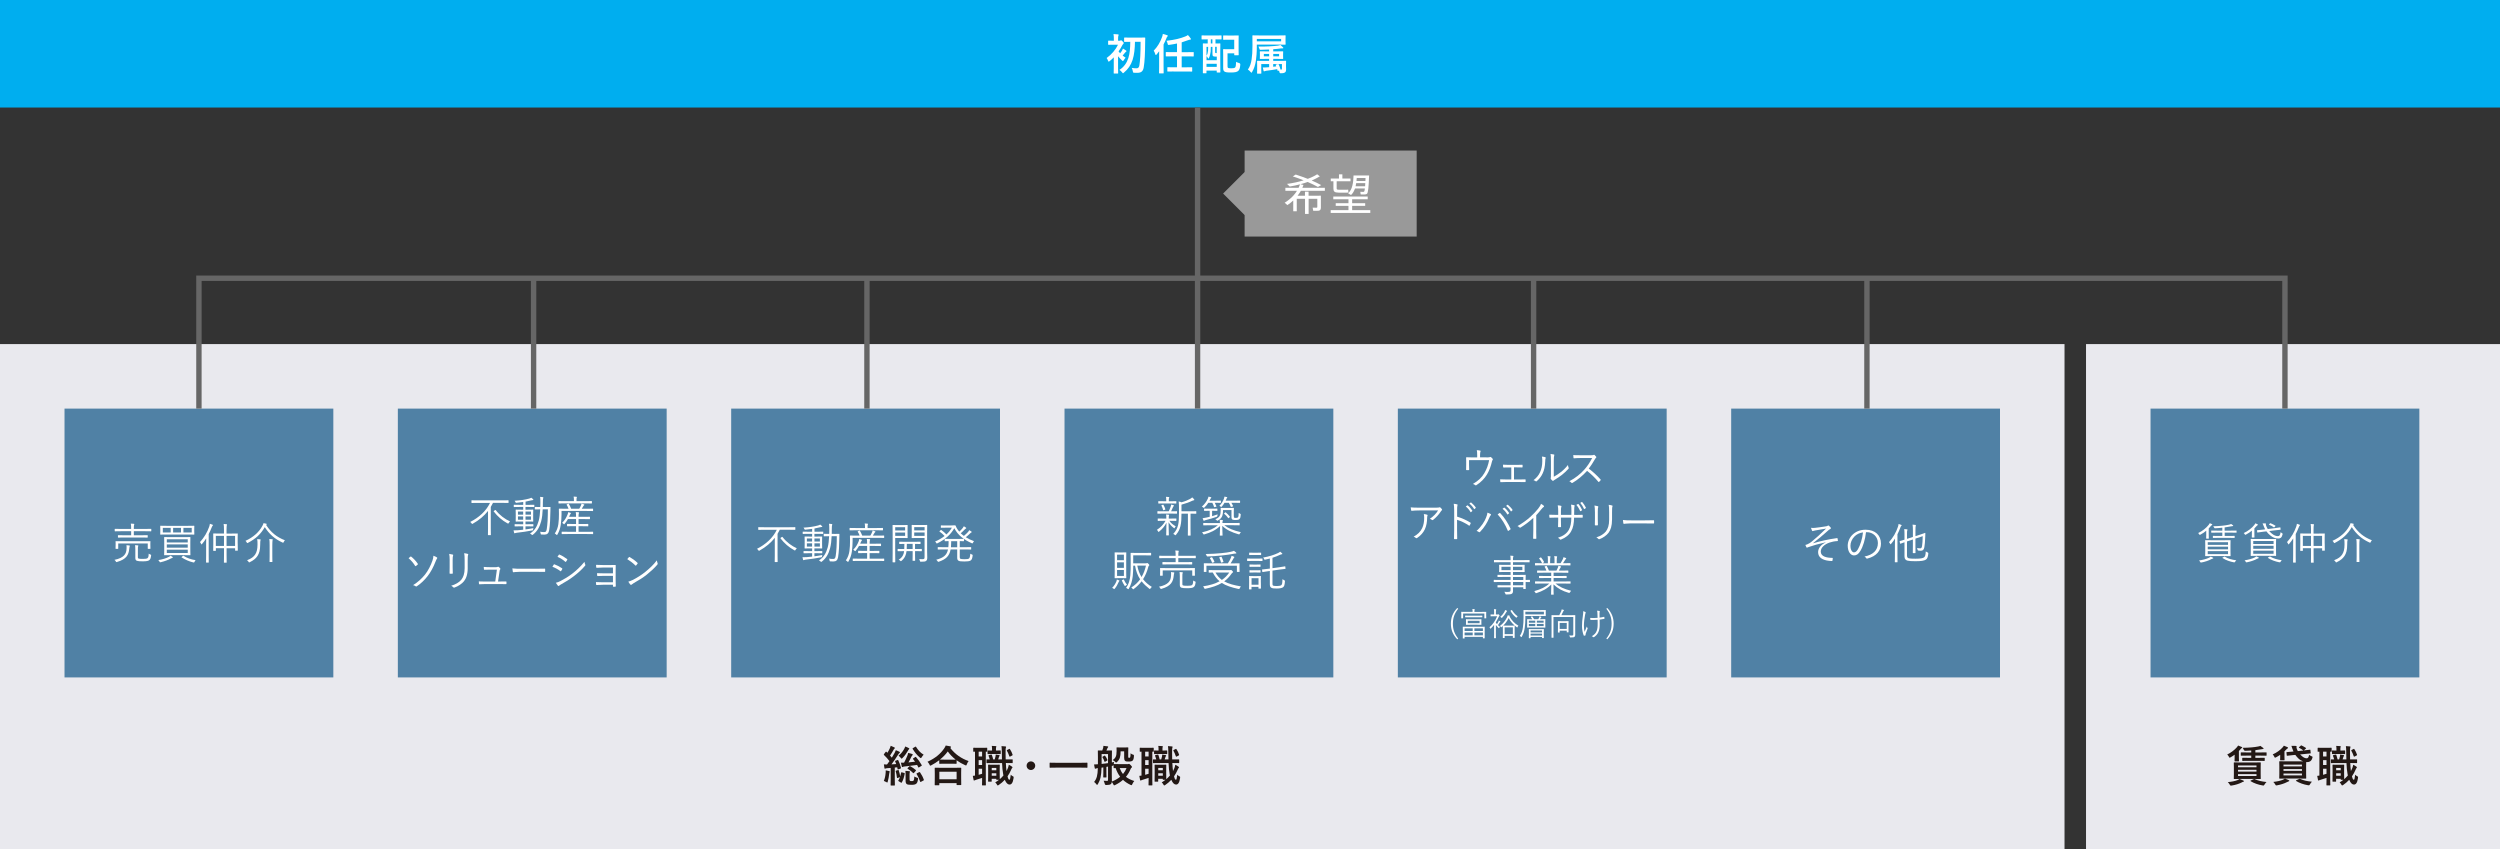 <?xml version="1.0" encoding="UTF-8"?><svg id="_レイヤー_2" xmlns="http://www.w3.org/2000/svg" viewBox="0 0 930 316"><rect x="0" y="0" width="930" height="316" fill="#333333" stroke="none"/><defs><style>.cls-1{fill:#00aeef;}.cls-2{fill:#e9e9ee;}.cls-3{fill:#fff;}.cls-4{fill:#999;}.cls-5{fill:#231815;}.cls-6{fill:#5081a5;}.cls-7{fill:none;stroke:#666;stroke-miterlimit:10;stroke-width:2px;}</style></defs><g id="_レイアウト"><g><rect class="cls-1" width="930" height="40"/><g><path class="cls-3" d="m414.33,21.33c-.5.51-1.02,1.01-1.55,1.42-.16.13-.27.19-.34.19-.11,0-.16-.11-.26-.37-.13-.37-.32-.74-.51-.99,1.82-1.28,3.39-3.15,4.23-4.95h-1.82c-1.2,0-1.58.03-1.68.03-.16,0-.18-.02-.18-.18v-1.18c0-.16.02-.18.18-.18.1,0,.48.03,1.68.03h.27v-.54c0-.7,0-1.31-.13-1.94.61.02,1.09.05,1.66.11.16.02.26.1.26.16,0,.14-.05.24-.1.35-.1.19-.11.53-.11,1.25v.61h.53c.21,0,.29-.05.35-.08.05-.03.14-.1.21-.1.11,0,.3.13.62.46.29.3.4.48.4.61,0,.1-.06.16-.19.26-.11.1-.22.27-.35.51-.38.77-.86,1.55-1.39,2.32.16.24.35.46.58.69.27-.34.5-.66.69-.96.13-.21.26-.5.37-.8.35.21.83.48,1.14.72.13.11.16.14.16.26,0,.08-.06.14-.16.18-.11.06-.19.14-.37.37-.34.4-.56.7-.9,1.09.35.27.72.54,1.1.78-.19.21-.53.64-.69.93-.14.22-.21.34-.3.34-.08,0-.18-.08-.34-.24-.51-.46-1.04-1.02-1.47-1.57v4.42c0,1.2.03,1.76.03,1.84,0,.16-.02.18-.18.18h-1.3c-.16,0-.18-.02-.18-.18,0-.1.03-.64.03-1.84v-4.02Zm7.88-5.76c-.05,2.51-.26,4.77-.9,6.75-.64,1.94-1.68,3.43-3.23,4.71-.16.14-.24.22-.32.22-.1,0-.18-.11-.34-.34-.26-.35-.7-.72-.99-.91,1.68-1.07,2.72-2.58,3.31-4.39.56-1.71.7-3.68.72-6.05h-.08c-1.44,0-1.92.03-2.02.03-.18,0-.19-.02-.19-.18v-1.26c0-.18.02-.19.19-.19.1,0,.58.03,2.02.03h3.43c1.44,0,1.94-.03,2.03-.03.16,0,.19.03.19.21-.03.53-.03.98-.03,1.42-.02,4.13-.16,7.23-.53,9.44-.22,1.36-.83,2.06-2.35,2.06-.51,0-.83.02-1.25-.03-.38-.03-.38-.06-.48-.61-.06-.38-.19-.9-.42-1.2.83.14,1.3.16,1.82.16.66,0,.94-.38,1.06-1.1.29-1.74.45-4.51.45-8.76h-2.1Z"/><path class="cls-3" d="m431.19,21.04c0-.58,0-1.28.02-1.97-.32.43-.64.83-.94,1.18-.11.14-.21.22-.29.22-.1,0-.18-.11-.24-.37-.13-.46-.32-.91-.56-1.25,1.47-1.5,2.45-3.22,3.12-5.11.13-.37.22-.74.27-1.12.61.14,1.1.29,1.6.48.16.06.26.11.26.22,0,.13-.05.18-.18.29-.11.08-.22.3-.38.72-.29.75-.64,1.49-1.02,2.21v8.16c0,1.57.03,2.35.03,2.43,0,.16-.02.18-.19.18h-1.34c-.16,0-.18-.02-.18-.18,0-.1.03-.86.03-2.43v-3.68Zm5.38,5.55c-1.54,0-2.06.03-2.16.03-.16,0-.16-.02-.16-.18v-1.26c0-.16,0-.18.16-.18.1,0,.62.03,2.16.03h1.28v-4.07h-1.81c-1.57,0-2.1.03-2.19.03-.16,0-.18-.02-.18-.18v-1.25c0-.18.02-.19.18-.19.1,0,.62.03,2.19.03h1.81v-3.22c-.9.19-1.84.37-2.88.51-.48.06-.51.06-.62-.45-.1-.43-.22-.74-.42-1.07,3.15-.35,5.19-.88,6.98-1.6.48-.19.74-.34.99-.54.4.42.7.78,1.01,1.25.1.13.13.21.13.29,0,.1-.1.16-.3.18-.22.02-.56.1-.91.24-.74.29-1.47.54-2.24.77v3.65h2.11c1.57,0,2.1-.03,2.19-.03.16,0,.18.02.18.19v1.25c0,.16-.02.18-.18.18-.1,0-.62-.03-2.19-.03h-2.11v4.07h1.57c1.54,0,2.06-.03,2.16-.03.16,0,.18.02.18.18v1.26c0,.16-.02.18-.18.18-.1,0-.62-.03-2.16-.03h-4.58Z"/><path class="cls-3" d="m449.09,14.64c-1.39,0-1.86.03-1.95.03-.14,0-.16-.02-.16-.18v-1.14c0-.16.02-.18.16-.18.1,0,.56.03,1.95.03h3.2c1.38,0,1.86-.03,1.95-.03.16,0,.18.02.18.18v1.14c0,.16-.02.18-.18.18-.1,0-.58-.03-1.95-.03h-.13v1.54c1.12,0,1.52-.03,1.63-.03.16,0,.18.02.18.16,0,.1-.03.83-.03,3.02v2.98c0,3.67.03,4.39.03,4.48,0,.16-.02.18-.18.18h-.98c-.18,0-.19-.02-.19-.18v-.53h-3.81v.82c0,.16-.02.18-.16.18h-1.01c-.16,0-.18-.02-.18-.18,0-.11.03-.83.03-4.59v-2.72c0-2.61-.03-3.36-.03-3.46,0-.14.02-.16.18-.16.08,0,.51.03,1.63.03v-1.54h-.19Zm1.33,2.8c0,.59-.02,1.26-.06,1.79-.1.86-.3,1.71-.67,2.43-.05.1-.11.14-.16.14-.06,0-.13-.06-.19-.21-.11-.27-.32-.54-.51-.7v1.5h3.81v-1.34h-.59c-.45,0-.64-.05-.78-.18-.19-.16-.24-.37-.24-.91v-2.53h-.59Zm-1.6,3.28c.35-.53.46-.93.58-1.9.03-.38.03-.9.03-1.38h-.61v3.28Zm3.81,4.16v-1.15h-3.81v1.15h3.81Zm-1.62-8.71v-1.54h-.59v1.54h.59Zm1.02,1.26v1.66c0,.37,0,.46.05.54.05.1.14.11.3.11h.24v-2.32h-.59Zm2.99-4.07c0-.16.02-.18.18-.18.1,0,.48.03,1.67.03h2.05c1.18,0,1.58-.03,1.68-.03.18,0,.19.02.19.18,0,.1-.03.58-.03,1.71v3.6c0,1.14.03,1.62.03,1.71,0,.16-.02.18-.19.18h-1.28c-.16,0-.18-.02-.18-.18v-.54h-2.5v4.64c0,.37.02.59.14.72.16.16.48.21,1.2.21.77,0,1.25-.06,1.49-.32.24-.27.3-.8.37-2.1.3.19.69.35,1.09.45q.5.14.46.64c-.1,1.46-.4,1.95-.78,2.31-.42.37-1.18.58-2.69.58s-2.16-.11-2.5-.42c-.29-.27-.4-.58-.4-1.28v-4.98c0-1.15-.03-1.73-.03-1.82,0-.18.02-.19.19-.19.1,0,.56.03,1.52.03h2.43v-3.54h-2.27c-1.18,0-1.57.03-1.67.03-.16,0-.18-.02-.18-.16v-1.28Z"/><path class="cls-3" d="m467.54,17.34c0,2.18-.16,3.97-.35,5.25-.26,1.57-.61,2.85-1.41,4.18-.13.21-.18.3-.26.3-.05,0-.13-.08-.27-.26-.34-.4-.72-.75-1.04-.93.8-1.1,1.17-2.35,1.39-3.78.21-1.33.32-3.01.32-5.25,0-2.35-.03-3.43-.03-3.52,0-.16.02-.18.19-.18.1,0,.66.03,2.19.03h7.6c1.54,0,2.1-.03,2.19-.03.18,0,.19.02.19.18,0,.1-.03.34-.03,1.04v1.04c0,.7.03.93.03,1.02,0,.18-.02.19-.19.19-.1,0-.66-.03-2.19-.03h-8.34v.74Zm9.04-2.86h-9.04v.9h9.04v-.9Zm-1.47,11.24c-1.33.24-2.72.45-4.1.61-.26.03-.45.08-.53.13s-.14.1-.22.1c-.1,0-.18-.08-.22-.24-.1-.32-.19-.72-.29-1.23.64.03,1.06,0,1.67-.05l.7-.05v-1.17h-2.93v2.13c0,.82.03,1.17.03,1.26,0,.16-.02.18-.18.18h-1.22c-.18,0-.19-.02-.19-.18,0-.11.03-.43.03-1.33v-1.74c0-.88-.03-1.25-.03-1.36,0-.14.02-.16.19-.16.1,0,.66.03,2.24.03h2.05v-.75h-1.17c-1.5,0-2.02.03-2.11.03-.16,0-.18-.02-.18-.18,0-.11.03-.3.03-.85v-.8c0-.56-.03-.74-.03-.83,0-.18.02-.19.18-.19.1,0,.61.03,2.11.03h1.17v-.7c-1.06.06-2.15.1-3.15.11-.3,0-.35.02-.43-.27-.11-.38-.27-.72-.42-.93,2.59.03,5.75-.13,7.28-.35.3-.05.7-.14.94-.24.38.3.64.54.93.85.11.11.14.18.14.27s-.11.14-.26.14c-.21-.02-.4-.02-.62.02-.83.13-1.82.22-2.88.3v.8h1.41c1.5,0,2.02-.03,2.11-.03.16,0,.18.02.18.19,0,.1-.03.27-.03.83v.8c0,.54.03.75.03.85,0,.16-.02.18-.18.18-.1,0-.61-.03-2.11-.03h-1.41v.75h2.37c1.57,0,2.13-.03,2.24-.03.16,0,.18.02.18.16,0,.1-.03.56-.03,1.42v.48c0,.43.03.77.03,1.23,0,.43-.08.74-.38.99-.29.24-.64.35-1.66.35q-.38,0-.46-.51c-.03-.18-.08-.32-.13-.46l-.29.06c-.21.05-.22.08-.26-.1l-.14-.53Zm-2.99-4.77v-.88h-1.97v.88h1.97Zm2.48,3.3c-.06-.14-.05-.19.16-.24l.62-.16c.19-.05.19-.03.27.11.34.67.54,1.26.72,1.94h.21c.18,0,.3-.08.3-.43v-1.65h-3.25v1.01l1.12-.14-.16-.43Zm1.23-4.18h-2.18v.88h2.18v-.88Z"/></g><rect class="cls-2" y="128" width="768" height="188"/><rect class="cls-2" x="776" y="128" width="154" height="188"/><rect class="cls-6" x="24" y="152" width="100" height="100"/><rect class="cls-6" x="148" y="152" width="100" height="100"/><rect class="cls-6" x="272" y="152" width="100" height="100"/><rect class="cls-6" x="396" y="152" width="100" height="100"/><rect class="cls-6" x="520" y="152" width="100" height="100"/><rect class="cls-6" x="644" y="152" width="100" height="100"/><rect class="cls-6" x="800" y="152" width="100" height="100"/><g><path class="cls-5" d="m333.89,282.72c.18-.06.19-.06.26.1.46.93.77,1.81,1.02,2.8.03.16,0,.22-.19.29l-.78.29c-.22.08-.26.08-.29-.11l-.14-.66-.91.1v4.4c0,1.47.03,2.02.03,2.1,0,.16-.02.18-.18.18h-1.22c-.16,0-.18-.02-.18-.18,0-.1.03-.62.03-2.1v-4.26l-1.3.1c-.27.02-.48.06-.61.13-.1.05-.14.06-.24.06-.11,0-.16-.1-.19-.26-.08-.4-.14-.85-.19-1.36.43.05.77.06,1.15.06.34-.42.64-.83.93-1.26-.61-.82-1.31-1.57-2.05-2.29-.06-.06-.08-.11-.08-.14,0-.06.05-.11.11-.21l.59-.78c.13-.16.18-.18.29-.05.13.13.24.26.37.37.32-.53.67-1.15.94-1.76.14-.32.21-.53.29-.85.46.18.93.38,1.33.58.16.08.21.16.21.26s-.06.16-.14.21c-.13.08-.19.18-.3.38-.46.83-.85,1.47-1.36,2.21l.67.78c.37-.59.7-1.18,1.04-1.78.18-.34.32-.64.45-1.01.43.18.94.37,1.33.59.14.08.19.13.19.22,0,.11-.05.18-.18.26-.16.11-.26.26-.5.62-.85,1.34-1.7,2.59-2.46,3.59.58-.02,1.17-.06,1.76-.11-.13-.34-.26-.66-.4-.98-.06-.14-.03-.21.16-.27l.74-.26Zm-4.43,4.87c.03-.35.05-.64.03-1.02.48.08.96.18,1.23.26.19.06.27.13.27.19,0,.1-.02.16-.08.24-.05.08-.1.32-.13.59-.1.9-.26,1.97-.53,2.88-.08.26-.11.38-.21.38-.08,0-.19-.08-.37-.19-.21-.13-.67-.35-.88-.42.35-.85.58-1.82.66-2.91Zm4.59-1.12c.19-.06.21-.05.27.11.21.54.45,1.55.56,2.26.14-.45.24-.91.34-1.39.03-.18.08-.21.29-.14l.88.24c.18.05.19.1.16.27-.21,1.14-.51,2.31-1.09,3.28-.06.14-.13.13-.32.02l-.83-.5c-.21-.13-.21-.18-.13-.3.26-.38.45-.8.61-1.22l-.86.3c-.22.08-.26.06-.27-.11-.1-.86-.26-1.76-.46-2.35-.05-.16-.03-.19.16-.26l.7-.21Zm4.03-8.18c.14.1.18.13.18.21,0,.1-.02.16-.14.24-.13.1-.22.27-.37.53-.54.93-1.14,1.84-2.02,2.71-.16.16-.24.24-.32.24-.1,0-.19-.11-.37-.34-.24-.3-.54-.61-.78-.77.93-.7,1.55-1.57,2.03-2.4.21-.37.37-.74.45-1.02.43.16.99.4,1.34.61Zm2.37,3.33c.08-.05.13-.08.18-.08s.08.03.14.1c.77.85,1.5,1.89,2.11,2.98.08.14.06.18-.11.29l-.86.53c-.08.05-.13.08-.18.08-.06,0-.1-.05-.14-.14l-.43-.83c-1.58.21-3.06.42-4.51.56-.35.03-.58.08-.69.14-.11.06-.18.11-.29.11-.1,0-.16-.1-.21-.27-.1-.4-.22-.91-.32-1.38.43.02.8.02,1.18,0,.43-.78.96-1.92,1.2-2.55.14-.35.26-.72.3-1.07.58.11,1.09.26,1.47.38.18.06.26.13.26.26,0,.1-.05.14-.14.24-.1.1-.29.35-.4.59-.21.46-.66,1.38-1.06,2.05.86-.06,1.63-.14,2.45-.26-.24-.35-.5-.67-.75-.99-.1-.13-.06-.16.1-.27l.7-.46Zm-3.57,6.19c0-.35-.02-.62-.08-1.04.37,0,1.07.05,1.5.13.16.03.22.1.22.16,0,.1-.03.13-.06.21-.05.11-.1.3-.1.7v1.94c0,.29.02.45.16.54.13.1.27.11.58.11s.56.02.74-.19c.19-.21.26-.72.3-1.52.26.19.64.34.99.45.4.13.42.13.37.56-.13,1.04-.35,1.44-.69,1.71-.38.3-.9.38-1.82.38-.86,0-1.39-.06-1.68-.27-.29-.22-.43-.61-.43-1.22v-2.66Zm1.41-2.72c.14-.14.18-.14.32-.06.7.4,1.42.85,2.02,1.38.08.06.13.13.13.19,0,.05-.05.11-.11.19l-.64.7c-.18.19-.22.19-.34.06-.56-.56-1.22-1.1-1.97-1.55-.08-.05-.14-.08-.14-.13s.03-.1.11-.18l.62-.61Zm2.18-7.3c.18-.11.22-.08.3.05.77,1.17,1.49,2.11,2.83,2.91-.24.22-.51.58-.72.93-.14.24-.22.34-.32.34-.08,0-.19-.06-.37-.21-1.07-.9-1.95-2-2.67-3.22-.1-.14-.08-.19.11-.3l.83-.5Zm1.46,9.46c.18-.06.22-.06.32.06.62.91,1.04,1.68,1.42,2.75.06.16.03.21-.18.3l-.88.48c-.18.1-.26.1-.32-.08-.35-1.07-.77-1.98-1.31-2.82-.1-.14-.06-.21.13-.3l.82-.4Z"/><path class="cls-5" d="m349.41,282.79c-.93.72-1.92,1.34-2.96,1.89-.19.1-.29.16-.37.16-.11,0-.18-.11-.3-.4-.21-.43-.46-.78-.75-1.07,2.95-1.33,4.85-2.99,6.16-4.9.29-.42.46-.72.62-1.14.62.1,1.22.19,1.68.3.19.06.29.11.29.26,0,.08-.03.16-.16.24-.05.03-.1.06-.13.11,1.9,2.43,4.13,3.92,6.83,4.88-.27.34-.51.77-.67,1.22-.1.3-.16.42-.29.42-.08,0-.21-.05-.38-.14-1.14-.51-2.18-1.1-3.12-1.79v1.12c0,.16-.02.18-.18.18-.1,0-.53-.03-1.81-.03h-2.48c-1.28,0-1.7.03-1.81.03-.16,0-.18-.02-.18-.18v-1.15Zm-1.52,9.33c-.16,0-.18-.02-.18-.18,0-.1.03-.53.03-2.85v-1.38c0-1.38-.03-1.84-.03-1.94,0-.16.02-.18.18-.18.1,0,.66.03,2.19.03h5.12c1.54,0,2.1-.03,2.19-.03.18,0,.19.02.19.18,0,.1-.03.56-.03,1.7v1.57c0,2.3.03,2.74.03,2.82,0,.16-.02.18-.19.18h-1.36c-.16,0-.18-.02-.18-.18v-.53h-6.42v.61c0,.16-.02.18-.19.18h-1.36Zm1.55-2.24h6.42v-2.79h-6.42v2.79Zm4.43-7.28c.94,0,1.42-.02,1.65-.02-1.15-.88-2.13-1.9-2.95-3.04-.83,1.15-1.82,2.14-2.91,3.02.19.02.64.03,1.73.03h2.48Z"/><path class="cls-5" d="m362.7,279.62c-.3,0-.43.02-.48.02-.16,0-.18-.02-.18-.18v-1.12c0-.16.02-.18.18-.18.1,0,.43.03,1.57.03h1.73c1.12,0,1.47-.03,1.57-.03.14,0,.16.02.16.18v1.12c0,.16-.02.18-.16.18-.05,0-.16,0-.37-.02v10.69c0,1.09.03,1.58.03,1.68,0,.16-.02.18-.19.18h-1.07c-.16,0-.18-.02-.18-.18,0-.1.03-.59.03-1.68v-.93c-.77.26-1.54.5-2.18.69-.3.08-.45.14-.53.19-.1.06-.18.11-.26.11s-.14-.03-.19-.21c-.11-.43-.22-1.01-.3-1.54.32-.02.56-.06.82-.1v-8.92Zm2.64,1.78v-1.79h-1.28v1.79h1.28Zm0,3.19v-1.81h-1.28v1.81h1.28Zm0,1.38h-1.28v2.26c.42-.11.83-.24,1.28-.38v-1.87Zm8.84-2.1c.05,1.15.13,2.15.24,2.98.19-.37.37-.75.53-1.15.14-.4.24-.75.32-1.22.38.18.86.45,1.18.7.13.11.19.18.19.29s-.06.19-.18.3c-.1.1-.21.32-.34.64-.35.83-.8,1.65-1.31,2.38.24,1.01.43,1.28.7,1.28.21,0,.32-.43.5-1.89.21.27.5.45.85.64.24.13.27.18.19.64-.26,1.82-.82,2.4-1.5,2.4-.61,0-1.25-.51-1.76-1.78-.69.75-1.46,1.41-2.26,1.94-.16.11-.27.18-.35.18-.13,0-.22-.13-.37-.42-.18-.34-.42-.59-.59-.74.51-.29.98-.61,1.42-.96h-.85c-.16,0-.18-.02-.18-.18v-.19h-1.7v.9c0,.16-.02.18-.18.18h-.98c-.16,0-.18-.02-.18-.18,0-.11.03-.51.03-2.66v-1.41c0-1.34-.03-1.79-.03-1.9,0-.16.02-.18.18-.18.11,0,.4.03,1.34.03h1.33c.94,0,1.23-.03,1.34-.03.14,0,.16.02.16.18,0,.1-.03.53-.03,1.52v1.46c0,1.58.02,2.08.03,2.24.5-.42.94-.88,1.36-1.38-.05-.18-.08-.37-.11-.56-.21-1.09-.34-2.45-.4-4.07h-3.75c-1.23,0-1.78.03-1.89.03-.14,0-.16-.02-.16-.19v-1.04c0-.16.02-.16.16-.16.08,0,.42.02,1.06.02-.11-.46-.29-.93-.43-1.31-.08-.18-.05-.24.16-.29l.77-.19c.21-.05.22-.02.29.13.18.46.37,1.14.48,1.66h.58c.13-.37.22-.72.3-1.14.03-.19.06-.4.08-.69.42.05.96.18,1.3.24.13.03.16.08.16.18,0,.11-.03.14-.08.19-.1.08-.13.14-.16.26-.08.29-.19.62-.32.96h1.41c-.03-.85-.03-1.74-.05-2.71-.02-1.07-.03-1.57-.13-2.24.59.02.9.05,1.46.11.16.02.27.08.27.18,0,.13-.05.22-.1.34-.08.19-.1.48-.1,1.57,0,.99.02,1.92.03,2.75h.24c1.55,0,2.1-.02,2.19-.02.16,0,.18,0,.18.16v1.04c0,.18-.02.19-.18.19-.1,0-.64-.03-2.19-.03h-.21Zm-5.22-3.38c-.98,0-1.31.03-1.41.03-.16,0-.18-.02-.18-.18v-.99c0-.16.02-.18.18-.18.1,0,.43.03,1.41.03h.08v-.51c0-.43-.02-.83-.1-1.22.59.02.93.03,1.46.08.16.02.26.1.26.19,0,.06-.05.14-.1.24-.06.14-.06.38-.06.72v.5h.1c1.07,0,1.39-.03,1.49-.03.16,0,.18.02.18.18v.99c0,.16-.02.18-.18.18-.1,0-.42-.03-1.49-.03h-1.63Zm-.03,5.19v.85h1.7v-.85h-1.7Zm1.7,2.9v-.93h-1.7v.93h1.7Zm4.77-9.97c.18-.1.24-.03.32.11.43.66.75,1.31.96,2,.05.14.03.21-.11.29l-.78.42c-.22.11-.26.06-.32-.11-.29-.85-.58-1.52-.9-2.05-.08-.16-.06-.19.14-.3l.69-.35Z"/><path class="cls-5" d="m385.1,284.84c0,.88-.72,1.6-1.6,1.6s-1.6-.72-1.6-1.6.72-1.6,1.6-1.6,1.6.72,1.6,1.6Z"/><path class="cls-5" d="m392.67,285.56c-1.44,0-1.94.03-2.03.03-.16,0-.18-.02-.18-.16v-1.55c0-.14.02-.16.18-.16.1,0,.59.03,2.03.03h9.65c1.44,0,1.94-.03,2.03-.03.16,0,.18.02.18.16v1.55c0,.14-.02.16-.18.16-.1,0-.59-.03-2.03-.03h-9.65Z"/><path class="cls-5" d="m419.41,284.29c.14,0,.26-.03.34-.06.06-.03.14-.08.22-.08.13,0,.32.14.64.46.37.38.5.58.5.7s-.05.19-.18.27c-.13.08-.22.19-.35.5-.43,1.04-.99,2.02-1.74,2.9.88.69,1.92,1.18,3.12,1.55-.27.3-.54.72-.74,1.17-.13.29-.18.4-.29.4-.08,0-.19-.05-.38-.13-1.04-.5-1.98-1.1-2.8-1.87-.8.72-1.74,1.36-2.9,1.92-.19.1-.3.14-.38.14-.13,0-.18-.11-.3-.37-.16-.35-.37-.69-.58-.9-.05.34-.14.62-.37.8-.27.22-.74.32-1.66.34q-.51.02-.59-.48c-.1-.43-.29-.83-.43-1.12.58.06.96.06,1.33.06.21,0,.32-.1.32-.45v-4.87c-.21.05-.42.08-.61.11v2.43c0,.86.03,1.22.03,1.31,0,.18-.02.19-.18.19h-.86c-.14,0-.16-.02-.16-.19,0-.1.03-.45.03-1.31v-2.24l-.67.1c-.08,3.02-.42,4.55-1.36,6.13-.11.18-.21.27-.3.27-.06,0-.14-.06-.22-.18-.3-.45-.61-.7-.88-.9.99-1.22,1.31-2.42,1.39-5.15-.38.05-.61.1-.7.16-.08.05-.14.08-.24.08-.11,0-.16-.08-.21-.24-.11-.42-.18-.9-.26-1.36.46,0,.86-.02,1.44-.08v-2.71c0-1.42-.03-2.16-.03-2.27,0-.14.02-.16.18-.16.1,0,.43.03,1.46.03.11-.29.19-.54.29-.83.08-.3.13-.56.14-.91.53.05,1.07.11,1.57.19.13.03.22.1.22.19,0,.11-.06.18-.14.26s-.18.22-.22.35c-.13.29-.21.53-.3.75h.3c1.1,0,1.46-.03,1.57-.03.16,0,.18.02.18.16,0,.1-.03.85-.03,2.27v2.03l.8-.18c-.05.22-.11.61-.11.86.03-.06.05-.08.18-.08.1,0,.54.03,1.87.03h3.09Zm-7.23-3.78h-2.38v3.68c.78-.08,1.58-.18,2.38-.3v-3.38Zm-1.36.61c.16-.1.18-.11.29.05.32.42.62.91.83,1.46.06.16.06.19-.08.29l-.61.38c-.24.14-.34.16-.38.02-.18-.54-.43-1.14-.74-1.58-.1-.14-.08-.16.08-.26l.61-.35Zm2.77,3.81v3.25c0,.72.03,1.55.03,2.21,0,.13,0,.24-.02.35,1.25-.5,2.27-1.09,3.1-1.78-.7-.91-1.26-1.97-1.68-3.23-.35,0-.53.02-.58.02-.16,0-.18-.02-.18-.18v-1.18c-.05.4-.06.42-.53.5l-.16.05Zm3.28-5.44c-.02,2.02-.3,3.01-1.3,3.92-.18.18-.27.26-.37.26s-.21-.1-.38-.3c-.3-.3-.64-.5-.9-.61.99-.75,1.46-1.28,1.46-3.38,0-.69-.03-1.06-.03-1.17,0-.16.02-.18.19-.18.1,0,.35.03,1.3.03h1.38c.93,0,1.22-.03,1.33-.03.16,0,.18.02.18.18,0,.11-.03.51-.03,1.33v1.86c0,.27,0,.35.06.42.06.06.16.08.32.08.18,0,.27-.05.34-.18.1-.19.14-.56.16-1.5.27.27.62.43,1.02.54.21.06.26.11.22.59-.05.83-.19,1.26-.46,1.57-.3.27-.75.38-1.54.38-.66,0-.98-.02-1.28-.27-.24-.21-.35-.54-.35-1.1v-2.43h-1.31Zm-.34,6.23c.32.86.72,1.6,1.23,2.21.58-.69,1.01-1.42,1.31-2.21h-2.54Z"/><path class="cls-5" d="m424.64,279.62c-.3,0-.43.02-.48.02-.16,0-.18-.02-.18-.18v-1.12c0-.16.02-.18.18-.18.1,0,.43.03,1.57.03h1.73c1.12,0,1.47-.03,1.57-.03.14,0,.16.02.16.18v1.12c0,.16-.02.18-.16.18-.05,0-.16,0-.37-.02v10.69c0,1.09.03,1.58.03,1.68,0,.16-.02.18-.19.18h-1.07c-.16,0-.18-.02-.18-.18,0-.1.03-.59.03-1.68v-.93c-.77.26-1.54.5-2.18.69-.3.08-.45.14-.53.19-.1.06-.18.11-.26.11s-.14-.03-.19-.21c-.11-.43-.22-1.01-.3-1.54.32-.02.56-.06.82-.1v-8.92Zm2.64,1.78v-1.79h-1.28v1.79h1.28Zm0,3.19v-1.81h-1.28v1.81h1.28Zm0,1.38h-1.28v2.26c.42-.11.83-.24,1.28-.38v-1.87Zm8.84-2.1c.05,1.15.13,2.15.24,2.98.19-.37.37-.75.53-1.15.14-.4.24-.75.32-1.22.38.18.86.45,1.18.7.13.11.19.18.19.29s-.06.19-.18.3c-.1.1-.21.32-.34.64-.35.83-.8,1.65-1.31,2.38.24,1.01.43,1.28.7,1.28.21,0,.32-.43.5-1.89.21.27.5.45.85.64.24.13.27.18.19.64-.26,1.82-.82,2.4-1.5,2.4-.61,0-1.25-.51-1.76-1.78-.69.75-1.46,1.41-2.26,1.94-.16.11-.27.18-.35.18-.13,0-.22-.13-.37-.42-.18-.34-.42-.59-.59-.74.51-.29.98-.61,1.42-.96h-.85c-.16,0-.18-.02-.18-.18v-.19h-1.7v.9c0,.16-.02.18-.18.18h-.98c-.16,0-.18-.02-.18-.18,0-.11.03-.51.03-2.66v-1.41c0-1.34-.03-1.79-.03-1.9,0-.16.02-.18.18-.18.11,0,.4.03,1.34.03h1.33c.94,0,1.23-.03,1.34-.03.14,0,.16.02.16.18,0,.1-.03.53-.03,1.52v1.46c0,1.58.02,2.08.03,2.24.5-.42.94-.88,1.36-1.38-.05-.18-.08-.37-.11-.56-.21-1.09-.34-2.45-.4-4.07h-3.75c-1.23,0-1.78.03-1.89.03-.14,0-.16-.02-.16-.19v-1.04c0-.16.02-.16.16-.16.08,0,.42.02,1.06.02-.11-.46-.29-.93-.43-1.31-.08-.18-.05-.24.16-.29l.77-.19c.21-.05.22-.02.29.13.18.46.37,1.14.48,1.66h.58c.13-.37.22-.72.3-1.14.03-.19.06-.4.08-.69.42.05.96.18,1.3.24.13.03.16.08.16.18,0,.11-.03.14-.08.19-.1.08-.13.14-.16.26-.08.29-.19.62-.32.96h1.41c-.03-.85-.03-1.74-.05-2.71-.02-1.07-.03-1.57-.13-2.24.59.02.9.05,1.46.11.16.02.27.08.27.18,0,.13-.05.22-.1.34-.08.19-.1.48-.1,1.57,0,.99.02,1.92.03,2.75h.24c1.55,0,2.1-.02,2.19-.02.16,0,.18,0,.18.16v1.04c0,.18-.02.19-.18.19-.1,0-.64-.03-2.19-.03h-.21Zm-5.22-3.38c-.98,0-1.31.03-1.41.03-.16,0-.18-.02-.18-.18v-.99c0-.16.02-.18.18-.18.1,0,.43.03,1.41.03h.08v-.51c0-.43-.02-.83-.1-1.22.59.02.93.03,1.46.08.16.02.26.1.26.19,0,.06-.05.14-.1.24-.06.14-.06.38-.06.72v.5h.1c1.07,0,1.39-.03,1.49-.03.16,0,.18.02.18.18v.99c0,.16-.02.18-.18.18-.1,0-.42-.03-1.49-.03h-1.63Zm-.03,5.19v.85h1.7v-.85h-1.7Zm1.7,2.9v-.93h-1.7v.93h1.7Zm4.77-9.97c.18-.1.24-.03.32.11.43.66.75,1.31.96,2,.05.14.03.21-.11.29l-.78.42c-.22.11-.26.06-.32-.11-.29-.85-.58-1.52-.9-2.05-.08-.16-.06-.19.14-.3l.69-.35Z"/></g><g><path class="cls-5" d="m831.28,280.74c-.45.34-.94.66-1.47.96-.19.11-.29.18-.37.18-.11,0-.16-.11-.3-.38-.18-.32-.42-.64-.62-.82,1.33-.64,2.71-1.66,3.62-2.72.11-.13.27-.34.45-.62.56.19.9.34,1.28.51.13.06.22.14.22.26,0,.13-.11.18-.26.24-.1.05-.22.19-.43.45-.16.19-.34.38-.53.58v2.51c0,.75.03,1.06.03,1.15,0,.18-.02.19-.18.19h-1.28c-.18,0-.19-.02-.19-.19,0-.1.03-.4.03-1.02v-1.26Zm3.25,9.64c.16.06.22.14.22.24s-.1.16-.24.19c-.18.03-.38.14-.66.29-.98.5-2.27.9-3.65,1.12-.14.03-.26.03-.34.03-.18,0-.22-.08-.38-.34-.22-.38-.48-.74-.74-.96,1.47-.14,2.74-.4,3.62-.75.24-.1.48-.22.75-.42.61.22.96.38,1.41.59Zm4.08-6.74c1.55,0,2.11-.03,2.21-.03.16,0,.18.02.18.18,0,.1-.03.53-.03,1.57v2.69c0,1.02.03,1.47.03,1.57,0,.16-.02.18-.18.18-.1,0-.66-.03-2.21-.03h-5.23c-1.57,0-2.11.03-2.23.03-.16,0-.18-.02-.18-.18,0-.11.03-.54.03-1.57v-2.69c0-1.04-.03-1.47-.03-1.57,0-.16.02-.18.18-.18.11,0,.66.03,2.23.03h5.23Zm-6.07,1.78h6.87v-.67h-6.87v.67Zm6.87,1.62v-.67h-6.87v.67h6.87Zm0,.94h-6.87v.69h6.87v-.69Zm-3.04-4.95c-1.49,0-1.98.03-2.08.03-.16,0-.18-.02-.18-.19v-.8c0-.16.02-.18.18-.18.1,0,.59.03,2.08.03h1.09v-.83h-1.54c-1.54,0-2.08.03-2.18.03-.16,0-.18-.02-.18-.18v-.88c0-.16.02-.18.18-.18.1,0,.64.03,2.18.03h1.54v-.72c-.72.05-1.44.1-2.15.11q-.45.02-.59-.32c-.13-.32-.35-.66-.48-.8,2.4-.02,4.45-.21,5.76-.48.4-.06.59-.13.85-.24.43.27.74.5,1.07.78.1.08.14.13.14.22,0,.08-.08.16-.3.18-.18.02-.38.05-.64.1-.62.13-1.36.22-2.13.32v.85h1.84c1.55,0,2.08-.03,2.16-.03.16,0,.18.02.18.18v.88c0,.16-.02.18-.18.18-.08,0-.61-.03-2.16-.03h-1.84v.83h1.23c1.47,0,1.98-.03,2.08-.03.16,0,.18.02.18.18v.8c0,.18-.02.19-.18.19-.1,0-.61-.03-2.08-.03h-3.86Zm2.03,6.83c.19-.1.22-.1.38-.02,1.09.54,2.58.9,4.35,1.07-.26.26-.53.59-.77.99-.16.26-.22.32-.38.32-.08,0-.19-.02-.37-.05-1.42-.22-3.22-.83-4.37-1.57-.14-.1-.14-.16.08-.26l1.07-.5Z"/><path class="cls-5" d="m848.22,280.8c-.46.32-.96.62-1.52.91-.18.1-.29.16-.37.16-.11,0-.18-.11-.3-.38-.18-.37-.37-.62-.59-.85,1.42-.61,2.85-1.62,3.67-2.59.16-.18.34-.4.48-.66.48.18.91.34,1.3.53.14.06.26.14.26.26,0,.14-.1.21-.24.27-.11.05-.26.18-.48.42l-.61.62v2.11c0,.69.03.94.03,1.04,0,.16-.02.18-.19.18h-1.28c-.16,0-.18-.02-.18-.18,0-.11.03-.27.03-.82v-1.02Zm3.19,9.44c.16.05.22.13.22.22s-.08.16-.22.19c-.18.05-.38.16-.66.3-.98.51-2.26.93-3.63,1.18-.16.03-.29.05-.35.05-.16,0-.22-.08-.37-.34-.21-.38-.46-.74-.74-.96,1.46-.16,2.71-.45,3.59-.8.24-.11.48-.24.75-.43.61.21.96.37,1.41.58Zm4.45-12.85c.16-.16.21-.13.37-.05.45.21.99.5,1.54.86.08.05.11.08.11.13s-.03.1-.11.16l-.74.67c1.3-.13,2.1-.26,2.26-.27.16-.02.16,0,.18.18l.11,1.02c.02.16,0,.18-.18.19-.16.02-.72.05-2.15.21l-1.6.16c.14.16.3.32.48.46.74.7,1.36.98,1.97.98.46-.02.72-.35.88-1.3.27.21.54.38.85.5.48.18.51.19.37.67-.34,1.2-1.07,1.52-1.84,1.54-.14,0-.3,0-.45-.02-.02.19-.03.66-.03,1.49v2.9c0,1.04.03,1.5.03,1.6,0,.16-.02.18-.18.18-.11,0-.66-.03-2.23-.03h-5.23c-1.55,0-2.1.03-2.21.03-.16,0-.18-.02-.18-.18,0-.11.03-.56.03-1.6v-2.9c0-1.04-.03-1.5-.03-1.6,0-.16.02-.18.18-.18.11,0,.66.03,2.21.03h6.48c-.62-.22-1.23-.58-1.73-1.06-.46-.43-.83-.88-1.15-1.34l-.9.08-2.11.24c-.16.02-.18,0-.19-.16l-.11-1.02c-.02-.16,0-.16.16-.18.19-.02.7-.03,2.13-.19l.32-.03c-.16-.34-.29-.7-.42-1.09-.11-.35-.22-.7-.35-1.02.59-.02,1.09,0,1.5.02.3.02.45.08.45.19,0,.1-.03.18-.05.26-.03.13.02.37.11.64.1.29.22.56.37.85l2.1-.22s-.06-.03-.1-.06c-.45-.37-.99-.72-1.5-.94-.14-.06-.18-.1,0-.27l.58-.51Zm-6.4,7.03v.69h6.87v-.69h-6.87Zm6.87,2.35v-.67h-6.87v.67h6.87Zm0,.99h-6.87v.69h6.87v-.69Zm-1.02,2.02c.19-.1.22-.1.38-.02,1.1.54,2.58.86,4.35,1.04-.26.26-.53.58-.77,1.02-.13.24-.22.32-.38.32-.08,0-.21-.02-.37-.05-1.42-.22-3.22-.83-4.37-1.57-.14-.1-.14-.16.08-.26l1.07-.5Z"/><path class="cls-5" d="m862.82,279.62c-.3,0-.43.02-.48.02-.16,0-.18-.02-.18-.18v-1.12c0-.16.02-.18.18-.18.1,0,.43.03,1.57.03h1.73c1.12,0,1.47-.03,1.57-.03.14,0,.16.02.16.18v1.12c0,.16-.02.18-.16.18-.05,0-.16,0-.37-.02v10.69c0,1.09.03,1.58.03,1.68,0,.16-.02.18-.19.18h-1.07c-.16,0-.18-.02-.18-.18,0-.1.03-.59.03-1.68v-.93c-.77.26-1.54.5-2.18.69-.3.08-.45.14-.53.19-.1.06-.18.11-.26.11s-.14-.03-.19-.21c-.11-.43-.22-1.01-.3-1.54.32-.02.56-.06.82-.1v-8.92Zm2.64,1.78v-1.79h-1.28v1.79h1.28Zm0,3.19v-1.81h-1.28v1.81h1.28Zm0,1.38h-1.28v2.26c.42-.11.83-.24,1.28-.38v-1.87Zm8.84-2.1c.05,1.15.13,2.15.24,2.98.19-.37.37-.75.53-1.15.14-.4.24-.75.32-1.22.38.18.86.45,1.18.7.13.11.19.18.19.29s-.06.19-.18.3c-.1.1-.21.32-.34.64-.35.83-.8,1.65-1.31,2.38.24,1.01.43,1.28.7,1.28.21,0,.32-.43.5-1.89.21.27.5.45.85.64.24.13.27.18.19.64-.26,1.82-.82,2.4-1.5,2.4-.61,0-1.25-.51-1.76-1.78-.69.75-1.46,1.41-2.26,1.94-.16.11-.27.18-.35.18-.13,0-.22-.13-.37-.42-.18-.34-.42-.59-.59-.74.51-.29.98-.61,1.42-.96h-.85c-.16,0-.18-.02-.18-.18v-.19h-1.7v.9c0,.16-.02.18-.18.18h-.98c-.16,0-.18-.02-.18-.18,0-.11.03-.51.03-2.66v-1.41c0-1.34-.03-1.79-.03-1.9,0-.16.02-.18.18-.18.11,0,.4.03,1.34.03h1.33c.94,0,1.23-.03,1.34-.03.14,0,.16.02.16.18,0,.1-.03.53-.03,1.52v1.46c0,1.58.02,2.08.03,2.24.5-.42.94-.88,1.36-1.38-.05-.18-.08-.37-.11-.56-.21-1.09-.34-2.45-.4-4.07h-3.75c-1.23,0-1.78.03-1.89.03-.14,0-.16-.02-.16-.19v-1.04c0-.16.02-.16.16-.16.08,0,.42.02,1.06.02-.11-.46-.29-.93-.43-1.31-.08-.18-.05-.24.16-.29l.77-.19c.21-.05.22-.02.29.13.18.46.37,1.14.48,1.66h.58c.13-.37.22-.72.3-1.14.03-.19.06-.4.08-.69.42.05.96.18,1.3.24.13.03.16.08.16.18,0,.11-.03.14-.08.19-.1.08-.13.14-.16.26-.08.29-.19.62-.32.96h1.41c-.03-.85-.03-1.74-.05-2.71-.02-1.07-.03-1.57-.13-2.24.59.02.9.05,1.46.11.16.02.27.08.27.18,0,.13-.05.22-.1.34-.08.19-.1.48-.1,1.57,0,.99.02,1.92.03,2.75h.24c1.55,0,2.1-.02,2.19-.02.16,0,.18,0,.18.16v1.04c0,.18-.02.19-.18.19-.1,0-.64-.03-2.19-.03h-.21Zm-5.22-3.38c-.98,0-1.31.03-1.41.03-.16,0-.18-.02-.18-.18v-.99c0-.16.02-.18.18-.18.1,0,.43.03,1.41.03h.08v-.51c0-.43-.02-.83-.1-1.22.59.02.93.03,1.46.08.16.02.26.1.26.19,0,.06-.05.14-.1.24-.06.14-.06.38-.06.72v.5h.1c1.07,0,1.39-.03,1.49-.03.16,0,.18.02.18.18v.99c0,.16-.02.18-.18.18-.1,0-.42-.03-1.49-.03h-1.63Zm-.03,5.19v.85h1.7v-.85h-1.7Zm1.7,2.9v-.93h-1.7v.93h1.7Zm4.77-9.97c.18-.1.24-.03.32.11.43.66.75,1.31.96,2,.05.14.03.21-.11.29l-.78.42c-.22.11-.26.06-.32-.11-.29-.85-.58-1.52-.9-2.05-.08-.16-.06-.19.14-.3l.69-.35Z"/></g><g><path class="cls-3" d="m48.21,203.39c-.03.1-.1.32-.14.86-.21,2.08-.98,3.78-4.5,4.79-.11.03-.19.06-.26.06-.1,0-.13-.06-.22-.24-.13-.24-.32-.46-.53-.59,3.62-.75,4.42-2.26,4.51-4.07.03-.64.05-.98-.03-1.39.38.02.72.05,1.02.1.14.03.24.08.24.16,0,.11-.05.19-.1.32Zm8.07-5.87c0,.11-.02.13-.13.13-.1,0-.61-.03-2.13-.03h-4.24v1.5h2.77c1.63,0,2.19-.03,2.27-.03.11,0,.13.02.13.13v.64c0,.11-.02.13-.13.13-.08,0-.64-.03-2.27-.03h-6.29c-1.63,0-2.18.03-2.26.03-.11,0-.13-.02-.13-.13v-.64c0-.11.02-.13.13-.13.08,0,.62.03,2.26.03h2.53v-1.5h-3.86c-1.54,0-2.05.03-2.13.03-.11,0-.13-.02-.13-.13v-.67c0-.11.02-.11.13-.11.08,0,.59.02,2.13.02h3.86v-.03c0-.93-.02-1.38-.13-1.95.42.02.74.03,1.12.08.11.02.18.06.18.14s-.03.16-.08.29c-.06.16-.1.53-.1,1.28v.19h4.24c1.52,0,2.03-.02,2.13-.02.11,0,.13,0,.13.11v.67Zm-.35,5.06c0,1.22.03,1.38.03,1.46,0,.11-.02.13-.13.13h-.74c-.11,0-.13-.02-.13-.13v-1.86h-10.98v1.86c0,.11-.02.13-.13.13h-.74c-.11,0-.13-.02-.13-.13,0-.1.03-.26.03-1.46v-.45c0-.42-.03-.61-.03-.7,0-.11.02-.11.13-.11.08,0,.64.02,2.23.02h8.26c1.57,0,2.13-.02,2.23-.02.11,0,.13,0,.13.11,0,.1-.03.29-.03.62v.53Zm-4.64,4.63c0,.43.1.53.34.59.26.08.61.11,1.5.11s1.46-.06,1.73-.26c.35-.26.43-.77.45-1.7.21.14.42.26.66.34.27.1.27.11.24.4-.13.99-.29,1.38-.7,1.7-.37.29-1.07.43-2.42.43-1.15,0-1.65-.05-2.11-.19-.29-.08-.64-.3-.64-.99v-3.2c0-.69-.05-1.33-.1-1.65.38.02.75.05,1.01.08.14.02.22.1.22.14,0,.11-.05.19-.1.3-.06.14-.08.29-.08,1.04v2.85Z"/><path class="cls-3" d="m64.13,207.52c-.16.03-.3.11-.5.21-.94.51-2.32,1.07-3.86,1.42-.3.06-.3.05-.45-.24-.11-.21-.27-.42-.45-.56,1.49-.21,3.09-.72,4.02-1.23.21-.11.4-.26.54-.43.29.16.53.3.7.45.11.1.16.13.16.21,0,.06-.06.16-.18.18Zm8.13-9.84c0,.77.03.98.03,1.06,0,.11-.02.13-.13.13-.1,0-.66-.03-2.24-.03h-7.97c-1.58,0-2.13.03-2.22.03-.11,0-.13-.02-.13-.13,0-.08.03-.29.03-1.06v-.9c0-.77-.03-.99-.03-1.07,0-.11.02-.13.13-.13.1,0,.64.03,2.22.03h7.97c1.58,0,2.15-.03,2.24-.03.11,0,.13.02.13.13,0,.08-.03.3-.03,1.07v.9Zm-8.76-1.31h-2.93v1.71h2.93v-1.71Zm7.3,8.37c0,1.17.03,1.6.03,1.7s-.02.11-.13.11c-.1,0-.66-.03-2.26-.03h-5.01c-1.58,0-2.15.03-2.24.03-.11,0-.13-.02-.13-.11s.03-.53.03-1.7v-3.14c0-1.17-.03-1.58-.03-1.68,0-.11.02-.13.13-.13.1,0,.66.03,2.24.03h5.01c1.6,0,2.16-.03,2.26-.03.11,0,.13.02.13.13,0,.08-.03.51-.03,1.68v3.14Zm-.96-4.13h-7.79v1.18h7.79v-1.18Zm0,1.92h-7.79v1.2h7.79v-1.2Zm0,1.94h-7.79v1.26h7.79v-1.26Zm-2.51-8.1h-2.93v1.71h2.93v-1.71Zm.69,10.42c.14-.11.18-.08.26-.03,1.23.82,2.8,1.36,4.47,1.62-.16.18-.3.4-.38.59-.13.3-.14.32-.45.26-1.38-.3-3.2-1.09-4.35-1.87-.1-.06-.08-.1.1-.24l.37-.32Zm3.3-10.42h-3.09v1.71h3.09v-1.71Z"/><path class="cls-3" d="m76.68,202.49c0-.59,0-1.46.03-2.21-.46.72-.98,1.41-1.55,2.08-.08.1-.14.16-.21.16-.05,0-.1-.06-.14-.19-.13-.3-.27-.53-.42-.66,1.6-1.76,2.71-3.68,3.44-5.76.13-.4.22-.77.24-1.07.38.1.66.19.98.34.13.06.16.11.16.18,0,.1-.03.16-.11.22-.1.08-.19.26-.34.61-.32.82-.69,1.65-1.12,2.48v7.97c0,1.7.02,2.43.02,2.51,0,.11-.02.13-.13.13h-.75c-.11,0-.13-.02-.13-.13,0-.08.03-.82.03-2.51v-4.15Zm11.75-.27c0,2.02.03,2.42.03,2.5,0,.11-.02.13-.11.13h-.78c-.1,0-.11-.02-.11-.13v-.77h-3.17v2.43c0,1.9.03,2.75.03,2.83,0,.1-.02.11-.14.11h-.75c-.11,0-.13-.02-.13-.11s.03-.93.03-2.82v-2.45h-3.03v.85c0,.11-.02.13-.11.13h-.74c-.13,0-.14-.02-.14-.13,0-.08.03-.48.03-2.51v-1.78c0-1.39-.03-1.82-.03-1.92,0-.11.02-.13.14-.13.08,0,.64.03,2.22.03h1.65v-1.38c0-1.07-.03-1.58-.13-2.19.42.02.75.05,1.07.1.11.02.19.06.19.13,0,.08-.05.16-.08.29-.05.19-.1.59-.1,1.65v1.41h1.84c1.57,0,2.13-.03,2.22-.03s.11.02.11.13c0,.08-.03.51-.03,1.7v1.94Zm-5.11-2.87h-3.03v3.73h3.03v-3.73Zm4.13,0h-3.17v3.73h3.17v-3.73Z"/><path class="cls-3" d="m105.53,201.66c-.1.18-.13.24-.21.24-.05,0-.13-.03-.24-.08-2.99-1.36-4.96-3.22-6.58-5.73-1.54,2.67-3.38,4.32-6.24,5.84-.13.06-.19.11-.26.11s-.11-.08-.21-.24c-.14-.27-.29-.45-.48-.61,2.9-1.31,5.07-3.25,6.32-5.6.21-.4.3-.62.4-.98.38.05.66.1.99.19.14.05.22.11.22.21,0,.05-.03.11-.11.16-.06.03-.11.06-.14.11,1.78,2.71,3.83,4.47,7,5.7-.18.19-.32.4-.46.67Zm-8.64-.58c-.05.18-.1.5-.1,1.5,0,2.13-.37,3.27-1.02,4.26-.61.9-1.47,1.63-2.85,2.29-.11.06-.19.1-.24.1-.08,0-.11-.08-.22-.24-.13-.19-.34-.43-.56-.59,1.55-.56,2.51-1.31,3.04-2.16.54-.86.85-1.89.85-3.67,0-.75,0-1.42-.11-2.02.37.02.78.05,1.09.08.11.02.19.06.19.14,0,.1-.03.16-.06.3Zm3.41,1.81c0-.94-.02-1.79-.11-2.39.42.02.8.05,1.09.1.1.02.18.05.18.14,0,.08-.06.21-.08.3-.03.16-.08.94-.08,1.82v4.05c0,1.36.03,1.95.03,2.05s-.02.11-.13.11h-.8c-.11,0-.13-.02-.13-.11s.03-.69.03-2.05v-4.03Z"/></g><g><path class="cls-3" d="m189.18,186.97c0,.11-.02.13-.13.13-.1,0-.59-.03-2.11-.03h-3.55c-.26.53-.53,1.04-.82,1.52v8.04c0,1.57.03,2.24.03,2.32,0,.11-.02.13-.13.13h-.83c-.11,0-.13-.02-.13-.13,0-.1.03-.75.03-2.32v-6.56c-1.44,1.84-3.28,3.41-5.67,4.75-.11.06-.18.1-.22.1-.06,0-.11-.06-.22-.22-.16-.22-.3-.38-.53-.53,3.22-1.63,5.92-4.03,7.38-7.09h-4.66c-1.52,0-2.03.03-2.11.03-.11,0-.13-.02-.13-.13v-.74c0-.13.02-.14.13-.14.08,0,.59.03,2.11.03h9.32c1.52,0,2.02-.03,2.11-.03.11,0,.13.02.13.14v.74Zm-5.01,2.8c.13-.1.19-.08.27.02,1.39,1.84,3.44,3.36,5.28,4.16-.18.18-.37.43-.48.62-.1.16-.13.22-.21.22-.06,0-.13-.05-.26-.11-1.97-1.07-3.68-2.56-5.09-4.39-.08-.1-.06-.14.11-.27l.37-.26Z"/><path class="cls-3" d="m198.75,188.49c0,.11,0,.13-.1.13-.08,0-.58-.03-2.05-.03h-1.12v1.02h.86c1.36,0,1.81-.03,1.9-.03.11,0,.13.02.13.13,0,.08-.03.38-.03,1.31v1.57c0,.9.03,1.23.03,1.31,0,.11-.02.13-.13.13-.1,0-.42-.03-1.9-.03h-.86v1.02h.85c1.41,0,1.86-.03,1.95-.03.11,0,.13.02.13.13v.58c0,.11-.02.13-.13.13-.1,0-.54-.03-1.95-.03h-.85v1.15c.99-.13,2.02-.29,2.95-.48-.06.19-.1.34-.11.48-.03.34-.03.32-.35.38-1.86.37-3.76.64-5.71.86-.32.03-.56.1-.62.13-.06.03-.13.08-.19.08-.08,0-.14-.05-.19-.19-.06-.24-.16-.59-.22-.91.54.02,1.01,0,1.65-.05.56-.05,1.23-.11,1.95-.19v-1.26h-1.12c-1.41,0-1.86.03-1.95.03-.11,0-.13-.02-.13-.13v-.58c0-.11.02-.13.13-.13.1,0,.54.03,1.95.03h1.12v-1.02h-.78c-1.36,0-1.81.03-1.9.03-.11,0-.13-.02-.13-.13,0-.1.03-.42.03-1.31v-1.55c0-.93-.03-1.25-.03-1.33,0-.11.02-.13.13-.13.1,0,.54.03,1.9.03h.78v-1.02h-1.36c-1.46,0-1.95.03-2.03.03-.11,0-.13-.02-.13-.13v-.59c0-.11.02-.13.13-.13.08,0,.58.03,2.03.03h1.36v-1.06c-.78.11-1.57.21-2.45.29-.29.02-.32.03-.42-.19-.1-.24-.22-.42-.35-.56,2.34-.14,3.91-.4,5.51-.83.29-.08.54-.18.74-.3.26.19.46.37.62.53.1.1.13.14.13.22,0,.1-.13.14-.27.14s-.38.06-.62.11c-.7.18-1.36.32-2.02.45v1.2h1.12c1.47,0,1.95-.03,2.03-.03.1,0,.11.02.11.13v.59Zm-4.13,1.81h-1.94v1.15h1.94v-1.15Zm0,1.81h-1.94v1.22h1.94v-1.22Zm2.9-1.81h-2.03v1.15h2.03v-1.15Zm0,1.81h-2.03v1.22h2.03v-1.22Zm5.36-3.49c1.26,0,1.66-.03,1.76-.03.11,0,.14.03.14.14-.03.5-.03.94-.03,1.42-.03,2.55-.14,5.15-.46,7.12-.19,1.12-.74,1.6-1.73,1.6-.45,0-.8-.02-1.14-.03-.27-.02-.27-.1-.29-.27-.02-.29-.11-.56-.22-.77.53.1,1.02.14,1.57.14s.78-.29.91-1.1c.29-1.73.42-4.43.42-7.36h-1.92c-.06,1.62-.24,3.19-.58,4.48-.56,2.05-1.38,3.62-3.06,4.95-.13.1-.18.14-.24.14-.05,0-.11-.05-.21-.14-.18-.19-.4-.34-.64-.43,1.81-1.14,2.69-2.75,3.27-4.85.29-1.06.45-2.56.53-4.15h-.16c-1.25,0-1.63.03-1.71.03-.13,0-.14-.02-.14-.13v-.67c0-.11.02-.13.14-.13.08,0,.46.03,1.71.03h.19c.02-.61.03-1.22.03-1.81,0-.99-.02-1.38-.11-1.97.37.02.7.05,1.04.11.11.02.18.08.18.14,0,.11-.03.19-.08.34-.06.16-.1.64-.1,1.49,0,.56,0,1.14-.02,1.7h.94Z"/><path class="cls-3" d="m220.64,189.98c0,.11-.02.13-.11.13s-.62-.03-2.21-.03h-9.43v1.18c0,1.23-.1,2.66-.29,3.99-.18,1.18-.54,2.42-1.26,3.62-.08.13-.11.19-.16.19s-.1-.05-.19-.14c-.19-.21-.45-.38-.62-.46.75-1.02,1.17-2.29,1.34-3.49.18-1.2.22-2.56.22-3.7,0-1.31-.03-1.84-.03-1.92,0-.11.02-.13.13-.13.1,0,.64.03,2.22.03h1.25c-.19-.53-.43-1.04-.69-1.44-.06-.11-.06-.14.11-.22l.45-.19c.14-.06.18-.05.24.06.29.46.62,1.14.86,1.79h3.01c.26-.42.45-.78.64-1.25.1-.22.18-.43.21-.66.32.08.67.19.91.29.11.05.14.1.14.16,0,.08-.05.14-.14.21-.1.06-.18.18-.29.37-.16.29-.32.58-.53.88h1.89c1.58,0,2.11-.03,2.21-.03s.11.02.11.13v.64Zm-.45-2.82c0,.11-.02.13-.13.13-.08,0-.62-.03-2.24-.03h-7.7c-1.62,0-2.15.03-2.23.03-.11,0-.13-.02-.13-.13v-.62c0-.13.02-.14.13-.14.08,0,.61.03,2.23.03h3.38v-.22c0-.69-.02-1.1-.11-1.49.4.02.75.05,1.04.08.11.02.19.06.19.13,0,.11-.05.19-.1.3-.05.14-.06.38-.06.98v.22h3.38c1.6,0,2.14-.03,2.22-.03.11,0,.13.02.13.14v.62Zm.46,11.4c0,.11-.02.13-.13.13-.08,0-.62-.03-2.26-.03h-6.95c-1.62,0-2.15.03-2.24.03-.11,0-.13-.02-.13-.13v-.64c0-.11.02-.13.13-.13.1,0,.62.03,2.24.03h2.98v-2.08h-1.14c-1.5,0-1.98.03-2.08.03-.11,0-.13-.02-.13-.13v-.62c0-.11.02-.13.13-.13.1,0,.58.03,2.08.03h1.14v-1.84h-3.01c-.35.62-.77,1.22-1.28,1.84-.06.08-.11.13-.16.13-.06,0-.13-.05-.22-.16-.16-.18-.32-.29-.5-.38.99-.99,1.58-2,2.05-3.22.08-.21.16-.48.19-.78.32.06.66.16.88.26.13.06.14.1.14.16,0,.08-.06.13-.13.19-.08.08-.16.22-.26.46-.1.22-.18.45-.29.67h2.58v-.27c0-.74-.02-.96-.11-1.5.38.02.72.05,1.04.08.11.02.21.08.21.13,0,.11-.06.21-.1.32-.05.16-.1.38-.1,1.01v.24h1.98c1.54,0,2.03-.03,2.13-.03.11,0,.13.02.13.13v.64c0,.11-.02.13-.13.13-.1,0-.59-.03-2.13-.03h-1.98v1.84h1.41c1.5,0,2-.03,2.08-.03.11,0,.13.02.13.13v.62c0,.11-.02.13-.13.13-.08,0-.58-.03-2.08-.03h-1.41v2.08h3.03c1.63,0,2.18-.03,2.26-.03.11,0,.13.02.13.13v.64Z"/><path class="cls-3" d="m152.69,207.08c.11-.11.18-.13.3,0,.85.69,1.71,1.57,2.42,2.62.08.13.08.21-.03.32-.18.18-.46.43-.67.56-.1.06-.21.06-.29-.08-.67-1.1-1.46-2.02-2.43-2.85.26-.21.58-.46.7-.58Zm9.86.3c.19.13.14.26,0,.45-.16.22-.27.42-.48.96-.86,2.24-1.94,4.21-3.01,5.54-1.12,1.46-2.66,2.91-4.03,3.78-.16.1-.29.11-.43-.02-.19-.16-.53-.32-.93-.42,1.84-1.14,3.3-2.51,4.47-3.97,1.09-1.38,2.1-3.31,2.74-5.19.19-.59.32-1.07.35-1.78.51.18,1.02.43,1.33.64Z"/><path class="cls-3" d="m167.28,208.36c0-1.01-.06-1.74-.18-2.32.43.05.99.16,1.31.26.21.06.21.24.14.38-.11.21-.16.67-.16,1.68v2.71c0,.83.02,1.42.05,2.11,0,.19-.06.26-.24.26h-.75c-.16,0-.22-.06-.21-.24.02-.69.03-1.41.03-2.19v-2.64Zm6.71,2.88c0,2.48-.58,3.94-1.39,4.98-.77.94-2.08,1.84-3.51,2.35-.18.06-.29.06-.45-.08-.22-.24-.46-.42-.8-.59,1.63-.48,2.96-1.28,3.73-2.19.78-.96,1.28-2.27,1.28-4.37v-2.75c0-1.57-.05-2.23-.18-2.8.48.05,1.01.14,1.36.26.19.06.19.24.11.4-.11.22-.16.7-.16,2.1v2.71Z"/><path class="cls-3" d="m186.12,216.32c.7,0,1.34-.02,2.03-.02.19-.02.24.02.26.21v.58c-.02.21-.05.21-.22.21-.75-.02-1.41-.03-2.16-.03h-5.59c-.64,0-1.36.02-2.05.08-.18.02-.21-.05-.22-.24-.05-.21-.06-.56-.06-.83.9.06,1.55.06,2.29.06h3.83l.61-4.43h-2.71c-.61,0-1.34.02-1.87.05-.16.02-.22-.02-.24-.19-.03-.21-.06-.59-.08-.88.9.08,1.57.1,2.24.1h2.34c.38,0,.5-.05.64-.13.13-.06.22-.06.34.02.18.13.43.35.59.58.11.16.1.27-.03.38-.14.13-.19.26-.22.61l-.58,3.89h.88Z"/><path class="cls-3" d="m193.19,212.72c-1.39,0-2.06.16-2.16.16-.14,0-.22-.06-.27-.22-.06-.27-.13-.78-.16-1.22.98.13,2.21.14,3.54.14h4.91c1.1,0,2.29-.02,3.51-.05.19-.02.24.02.24.19.02.24.02.58,0,.83,0,.18-.05.21-.24.19-1.2-.03-2.39-.03-3.46-.03h-5.91Z"/><path class="cls-3" d="m205.98,210.04c.06-.11.14-.14.27-.11,1.04.38,1.95.86,2.82,1.46.16.11.14.21.08.34-.11.22-.27.5-.42.69-.1.13-.18.14-.3.03-.88-.69-1.89-1.22-2.94-1.62.21-.3.38-.62.5-.78Zm2.48,6.13c1.47-.77,2.9-1.6,4.4-2.75,1.38-1.07,3.12-2.62,4.56-4.43.06.42.14.67.3,1.04.08.16.05.29-.08.43-1.34,1.57-2.74,2.79-4.23,3.92-1.42,1.1-2.99,2.05-4.67,2.99-.35.19-.61.37-.77.54-.14.14-.3.11-.45-.05-.21-.24-.51-.69-.75-1.07.56-.13,1.06-.3,1.68-.62Zm-.59-9.78c.1-.14.14-.14.29-.08.99.42,1.92,1.01,2.79,1.66.14.11.13.18.05.32-.13.21-.3.51-.46.69-.1.11-.16.08-.29-.03-.78-.72-1.82-1.36-2.87-1.81.16-.22.34-.53.5-.75Z"/><path class="cls-3" d="m228,211.12h-3.6c-.69,0-1.74.06-2.38.1-.16,0-.22-.03-.24-.24-.02-.24-.05-.54-.06-.86.88.06,1.79.08,2.67.08h2.58c.62,0,1.3-.02,1.89-.03.18,0,.19.05.19.21-.02.67-.03,1.34-.03,1.98v3.39c0,.61.02,1.46.05,2.26,0,.18-.05.24-.22.24-.16.02-.45.02-.64.02-.16,0-.19-.03-.19-.18v-.56h-3.75c-.67,0-1.5.05-2.3.1-.16,0-.21-.03-.22-.22-.03-.22-.06-.58-.06-.88.88.05,1.84.08,2.62.08h3.71v-2.4h-3.33c-.62,0-1.58.02-2.29.08-.18.02-.24-.03-.26-.24-.03-.21-.05-.53-.05-.83.91.05,1.82.06,2.58.06h3.35v-2.15Z"/><path class="cls-3" d="m233.96,207.26c.11-.11.19-.1.29-.03.9.5,1.95,1.25,2.88,2.13.11.11.13.18.05.3-.13.19-.42.56-.54.69-.1.11-.14.13-.26.02-.94-.93-2-1.74-3.04-2.37.21-.26.45-.54.62-.74Zm1.44,8.48c1.73-.91,3.14-1.78,4.63-2.98,1.62-1.33,2.95-2.51,4.32-4.31.06.45.16.75.27,1.06.1.21.08.34-.11.56-1.07,1.26-2.48,2.55-3.89,3.68-1.36,1.09-2.96,2.11-4.8,3.12-.43.26-.74.5-.88.62-.16.14-.29.14-.43-.02-.24-.26-.53-.64-.78-1.09.62-.18,1.1-.37,1.68-.66Z"/></g><g><path class="cls-3" d="m295.86,196.97c0,.11-.02.13-.13.13-.1,0-.59-.03-2.11-.03h-3.55c-.26.53-.53,1.04-.82,1.52v8.04c0,1.57.03,2.24.03,2.32,0,.11-.02.13-.13.13h-.83c-.11,0-.13-.02-.13-.13,0-.1.03-.75.03-2.32v-6.56c-1.44,1.84-3.28,3.41-5.67,4.75-.11.06-.18.1-.22.1-.06,0-.11-.06-.22-.22-.16-.22-.3-.38-.53-.53,3.22-1.63,5.92-4.03,7.38-7.09h-4.66c-1.52,0-2.03.03-2.11.03-.11,0-.13-.02-.13-.13v-.74c0-.13.02-.14.13-.14.08,0,.59.03,2.11.03h9.32c1.52,0,2.02-.03,2.11-.03.11,0,.13.02.13.14v.74Zm-5.01,2.8c.13-.1.19-.08.27.02,1.39,1.84,3.44,3.36,5.28,4.16-.18.18-.37.43-.48.62-.1.16-.13.22-.21.22-.06,0-.13-.05-.26-.11-1.97-1.07-3.68-2.56-5.09-4.39-.08-.1-.06-.14.11-.27l.37-.26Z"/><path class="cls-3" d="m306.23,198.49c0,.11,0,.13-.1.13-.08,0-.58-.03-2.05-.03h-1.12v1.02h.86c1.36,0,1.81-.03,1.9-.03.11,0,.13.02.13.13,0,.08-.03.38-.03,1.31v1.57c0,.9.03,1.23.03,1.31,0,.11-.02.13-.13.13-.1,0-.42-.03-1.9-.03h-.86v1.02h.85c1.41,0,1.86-.03,1.95-.03.11,0,.13.02.13.13v.58c0,.11-.02.13-.13.13-.1,0-.54-.03-1.95-.03h-.85v1.15c.99-.13,2.02-.29,2.95-.48-.06.19-.1.34-.11.48-.03.34-.03.32-.35.38-1.86.37-3.76.64-5.71.86-.32.03-.56.1-.62.13-.06.03-.13.08-.19.08-.08,0-.14-.05-.19-.19-.06-.24-.16-.59-.22-.91.54.02,1.01,0,1.65-.05.56-.05,1.23-.11,1.95-.19v-1.26h-1.12c-1.41,0-1.86.03-1.95.03-.11,0-.13-.02-.13-.13v-.58c0-.11.02-.13.13-.13.1,0,.54.03,1.95.03h1.12v-1.02h-.78c-1.36,0-1.81.03-1.9.03-.11,0-.13-.02-.13-.13,0-.1.03-.42.03-1.31v-1.55c0-.93-.03-1.25-.03-1.33,0-.11.02-.13.13-.13.1,0,.54.03,1.9.03h.78v-1.02h-1.36c-1.46,0-1.95.03-2.03.03-.11,0-.13-.02-.13-.13v-.59c0-.11.02-.13.13-.13.08,0,.58.03,2.03.03h1.36v-1.06c-.78.11-1.57.21-2.45.29-.29.02-.32.03-.42-.19-.1-.24-.22-.42-.35-.56,2.34-.14,3.91-.4,5.51-.83.29-.08.54-.18.74-.3.26.19.46.37.62.53.1.1.13.14.13.22,0,.1-.13.14-.27.14s-.38.06-.62.11c-.7.18-1.36.32-2.02.45v1.2h1.12c1.47,0,1.95-.03,2.03-.03.1,0,.11.02.11.13v.59Zm-4.13,1.81h-1.94v1.15h1.94v-1.15Zm0,1.81h-1.94v1.22h1.94v-1.22Zm2.9-1.81h-2.03v1.15h2.03v-1.15Zm0,1.81h-2.03v1.22h2.03v-1.22Zm5.36-3.49c1.26,0,1.66-.03,1.76-.03.11,0,.14.03.14.14-.03.5-.03.94-.03,1.42-.03,2.55-.14,5.15-.46,7.12-.19,1.12-.74,1.6-1.73,1.6-.45,0-.8-.02-1.14-.03-.27-.02-.27-.1-.29-.27-.02-.29-.11-.56-.22-.77.53.1,1.02.14,1.57.14s.78-.29.91-1.1c.29-1.73.42-4.43.42-7.36h-1.92c-.06,1.62-.24,3.19-.58,4.48-.56,2.05-1.38,3.62-3.06,4.95-.13.1-.18.14-.24.14-.05,0-.11-.05-.21-.14-.18-.19-.4-.34-.64-.43,1.81-1.14,2.69-2.75,3.27-4.85.29-1.06.45-2.56.53-4.15h-.16c-1.25,0-1.63.03-1.71.03-.13,0-.14-.02-.14-.13v-.67c0-.11.02-.13.14-.13.08,0,.46.03,1.71.03h.19c.02-.61.03-1.22.03-1.81,0-.99-.02-1.38-.11-1.97.37.02.7.05,1.04.11.11.02.18.08.18.14,0,.11-.03.19-.08.34-.06.16-.1.64-.1,1.49,0,.56,0,1.14-.02,1.7h.94Z"/><path class="cls-3" d="m328.92,199.98c0,.11-.02.13-.11.13s-.62-.03-2.21-.03h-9.43v1.18c0,1.23-.1,2.66-.29,3.99-.18,1.18-.54,2.42-1.26,3.62-.08.13-.11.19-.16.19s-.1-.05-.19-.14c-.19-.21-.45-.38-.62-.46.75-1.02,1.17-2.29,1.34-3.49.18-1.2.22-2.56.22-3.7,0-1.31-.03-1.84-.03-1.92,0-.11.02-.13.13-.13.1,0,.64.03,2.22.03h1.25c-.19-.53-.43-1.04-.69-1.44-.06-.11-.06-.14.11-.22l.45-.19c.14-.06.18-.05.24.06.29.46.62,1.14.86,1.79h3.01c.26-.42.45-.78.64-1.25.1-.22.18-.43.21-.66.32.08.67.19.91.29.11.05.14.1.14.16,0,.08-.05.14-.14.21-.1.06-.18.18-.29.37-.16.29-.32.58-.53.88h1.89c1.58,0,2.11-.03,2.21-.03s.11.02.11.13v.64Zm-.45-2.82c0,.11-.02.13-.13.13-.08,0-.62-.03-2.24-.03h-7.7c-1.62,0-2.15.03-2.23.03-.11,0-.13-.02-.13-.13v-.62c0-.13.02-.14.13-.14.08,0,.61.03,2.23.03h3.38v-.22c0-.69-.02-1.1-.11-1.49.4.02.75.05,1.04.08.11.02.19.06.19.13,0,.11-.05.19-.1.3-.05.14-.06.38-.06.98v.22h3.38c1.6,0,2.14-.03,2.22-.03.11,0,.13.02.13.14v.62Zm.46,11.4c0,.11-.02.13-.13.13-.08,0-.62-.03-2.26-.03h-6.95c-1.62,0-2.15.03-2.24.03-.11,0-.13-.02-.13-.13v-.64c0-.11.02-.13.13-.13.1,0,.62.03,2.24.03h2.98v-2.08h-1.14c-1.5,0-1.98.03-2.08.03-.11,0-.13-.02-.13-.13v-.62c0-.11.02-.13.13-.13.1,0,.58.03,2.08.03h1.14v-1.84h-3.01c-.35.62-.77,1.22-1.28,1.84-.06.08-.11.13-.16.13-.06,0-.13-.05-.22-.16-.16-.18-.32-.29-.5-.38.99-.99,1.58-2,2.05-3.22.08-.21.16-.48.19-.78.32.06.66.16.88.26.13.06.14.1.14.16,0,.08-.06.13-.13.19-.08.08-.16.22-.26.46-.1.22-.18.45-.29.67h2.58v-.27c0-.74-.02-.96-.11-1.5.38.02.72.05,1.04.08.11.02.21.08.21.13,0,.11-.06.21-.1.32-.05.16-.1.38-.1,1.01v.24h1.98c1.54,0,2.03-.03,2.13-.03.11,0,.13.02.13.13v.64c0,.11-.02.13-.13.13-.1,0-.59-.03-2.13-.03h-1.98v1.84h1.41c1.5,0,2-.03,2.08-.03.11,0,.13.02.13.13v.62c0,.11-.02.13-.13.13-.08,0-.58-.03-2.08-.03h-1.41v2.08h3.03c1.63,0,2.18-.03,2.26-.03.11,0,.13.02.13.13v.64Z"/><path class="cls-3" d="m337.61,198.56c0,.99.03,1.39.03,1.47,0,.11-.02.13-.13.13-.08,0-.48-.03-1.6-.03h-2.9v5.59c0,2.29.03,3.23.03,3.33,0,.11-.02.13-.13.13h-.75c-.11,0-.13-.02-.13-.13,0-.1.03-1.04.03-3.33v-6.93c0-2.29-.03-3.27-.03-3.36,0-.11.02-.13.13-.13.1,0,.62.03,1.81.03h1.94c1.12,0,1.52-.03,1.6-.03.11,0,.13.02.13.13,0,.1-.03.5-.03,1.47v1.66Zm-.91-2.45h-3.68v1.22h3.68v-1.22Zm0,1.98h-3.68v1.26h3.68v-1.26Zm6.23,6.83c0,.11-.02.13-.13.13-.08,0-.61-.03-2.18-.03h-.22v1.71c0,1.18.03,1.67.03,1.76,0,.11-.02.13-.13.13h-.7c-.11,0-.13-.02-.13-.13,0-.1.03-.58.03-1.76v-1.71h-2.27c-.11.83-.22,1.25-.48,1.82-.3.67-.78,1.3-1.42,1.81-.1.08-.16.13-.21.13-.06,0-.13-.06-.26-.19-.18-.18-.37-.3-.56-.38.69-.4,1.25-.94,1.6-1.66.24-.48.38-.99.42-1.52h-.1c-1.57,0-2.08.03-2.18.03-.11,0-.13-.02-.13-.13v-.59c0-.11.02-.13.13-.13.1,0,.61.03,2.18.03h.16c.02-.5.05-1.12.05-1.9-1.28,0-1.75.03-1.79.03-.13,0-.14-.02-.14-.13v-.59c0-.11.02-.13.14-.13.06,0,.56.03,2.06.03h3.55c1.5,0,2-.03,2.08-.03.1,0,.11.02.11.13v.59c0,.11-.02.13-.11.13-.08,0-.56-.03-1.94-.03v1.9h.22c1.57,0,2.1-.03,2.18-.03.11,0,.13.02.13.13v.59Zm-3.43-2.59h-2.16c0,.75-.02,1.38-.05,1.9h2.21v-1.9Zm5.39,2.77c0,.88.05,1.71.05,2.32,0,.7-.11.98-.42,1.22-.3.26-.66.32-1.94.32-.3,0-.29,0-.37-.3-.08-.3-.16-.5-.29-.7.42.05.78.06,1.17.06.7,0,.85-.13.85-.77v-7.12h-2.93c-1.25,0-1.65.03-1.73.03-.13,0-.14-.02-.14-.13,0-.08.03-.38.03-1.38v-1.86c0-.98-.03-1.28-.03-1.38,0-.11.02-.13.14-.13.08,0,.48.03,1.73.03h2.05c1.23,0,1.65-.03,1.73-.03.11,0,.13.02.13.13,0,.1-.03.74-.03,2.29v7.4Zm-.94-9h-3.86v1.22h3.86v-1.22Zm0,1.98h-3.86v1.26h3.86v-1.26Z"/><path class="cls-3" d="m353.99,195.45c.69,0,1.18-.03,1.3-.03.1,0,.14.02.21.16.19.53.46,1.01.78,1.46.18.26.35.51.56.74.5-.42.94-.93,1.31-1.38.16-.19.27-.38.4-.64.34.18.59.35.78.51.1.08.11.13.11.19,0,.08-.05.13-.14.18-.13.05-.24.11-.5.4-.43.46-.9.91-1.41,1.34.35.35.75.67,1.17.98.62-.51,1.2-1.07,1.58-1.5.16-.19.3-.4.43-.64.32.18.54.32.77.5.1.08.13.14.13.21,0,.08-.06.13-.18.18-.11.05-.22.11-.48.38-.43.43-.93.88-1.54,1.36.94.59,1.98,1.07,3.07,1.46-.16.18-.29.35-.4.58-.1.19-.14.26-.22.26-.05,0-.13-.03-.24-.08-2.96-1.33-5.09-2.91-6.48-5.57-1.3,2.27-3.19,4.07-6.26,5.59-.13.06-.19.1-.26.1-.08,0-.11-.08-.22-.26-.11-.19-.24-.34-.42-.48,1.39-.59,2.58-1.3,3.54-2.06-.61-.66-1.15-1.14-1.86-1.63-.1-.06-.1-.1.02-.21l.38-.35c.1-.1.13-.11.22-.05.74.51,1.31,1.02,1.92,1.66.86-.78,1.54-1.63,2.03-2.51h-2.31c-1.2,0-1.57.03-1.65.03-.13,0-.14-.02-.14-.13v-.62c0-.11.02-.13.14-.13.08,0,.45.03,1.65.03h2.18Zm3.03,11.67c0,.43.06.62.21.72.18.11.59.19,1.57.19s1.41-.08,1.65-.26c.24-.18.43-.66.5-1.79.19.13.38.22.62.3.27.1.3.11.26.4-.16,1.09-.3,1.55-.82,1.87-.4.24-1.25.32-2.21.32-1.23,0-1.86-.06-2.21-.27-.38-.22-.51-.51-.51-1.22v-2.98h-2.45c-.46,2.48-1.76,3.65-4.35,4.55-.11.05-.19.06-.24.06-.1,0-.14-.06-.26-.24-.13-.21-.32-.4-.51-.54,2.66-.72,3.92-1.63,4.39-3.83h-1.46c-1.6,0-2.13.03-2.23.03-.11,0-.13-.02-.13-.13v-.64c0-.11.02-.13.13-.13.1,0,.62.03,2.23.03h1.58c.06-.54.1-1.15.1-1.84v-.42c-.91.02-1.25.03-1.33.03-.11,0-.13-.02-.13-.13v-.61c0-.13.02-.14.13-.14.1,0,.56.03,1.94.03h2.98c1.44,0,1.9-.03,2-.03.11,0,.13.02.13.14v.61c0,.11-.02.13-.13.13-.08,0-.45-.02-1.44-.03v2.26h1.89c1.6,0,2.13-.03,2.23-.03.11,0,.13.02.13.13v.64c0,.11-.02.13-.13.13-.1,0-.62-.03-2.23-.03h-1.89v2.71Zm-.94-5.79h-2.24v.42c0,.67-.03,1.3-.08,1.84h2.32v-2.26Z"/></g><g><path class="cls-3" d="m437.59,193.65c0,.11-.02.13-.13.13-.08,0-.53-.03-1.94-.03h-.5c.64.93,1.3,1.42,2.37,2.05-.13.13-.27.3-.38.56-.06.13-.1.19-.14.19s-.11-.05-.22-.14c-.78-.58-1.39-1.22-1.95-2.15.03,2.58.11,4.1.11,4.77,0,.11-.02.13-.14.13h-.72c-.11,0-.13-.02-.13-.13,0-.66.05-2.1.1-4.58-.66,1.28-1.47,2.29-2.72,3.3-.11.08-.18.13-.24.13s-.1-.06-.16-.19c-.11-.24-.29-.46-.43-.59,1.41-.94,2.42-1.95,3.2-3.35h-.82c-1.41,0-1.87.03-1.95.03-.11,0-.13-.02-.13-.13v-.64c0-.11.02-.13.13-.13.08,0,.54.03,1.95.03h1.12v-.03c0-.75-.02-1.14-.1-1.5.34.02.7.05.98.08.1.02.16.06.16.13,0,.1-.03.16-.06.22-.05.11-.08.3-.08,1.07v.03h.77c1.41,0,1.86-.03,1.94-.03.11,0,.13.02.13.13v.64Zm.27-2.69c0,.11-.02.13-.13.13-.1,0-.56-.03-1.98-.03h-3.09c-1.44,0-1.9.03-1.98.03-.11,0-.13-.02-.13-.13v-.66c0-.11.02-.13.13-.13.08,0,.54.03,1.98.03h2.11c.35-.7.56-1.28.74-1.82.08-.24.13-.43.14-.69.35.08.61.14.86.22.14.05.19.11.19.19s-.05.13-.11.19c-.08.08-.16.18-.24.37-.21.53-.42.98-.7,1.54h.1c1.39,0,1.86-.03,1.98-.03.11,0,.13.02.13.13v.66Zm-.26-3.78c0,.11-.02.13-.13.13-.08,0-.53-.03-1.9-.03h-2.66c-1.38,0-1.82.03-1.9.03-.11,0-.13-.02-.13-.13v-.62c0-.11.02-.13.13-.13.08,0,.53.03,1.9.03h.93v-.5c0-.4-.02-.8-.11-1.15.42.02.72.03,1.04.08.13.02.21.06.21.13,0,.11-.05.19-.1.29-.08.14-.08.27-.08.66v.5h.77c1.38,0,1.82-.03,1.9-.03.11,0,.13.02.13.13v.62Zm-5.01.58c.13-.05.16-.03.22.06.3.51.53,1.06.69,1.58.03.11.02.16-.14.22l-.4.16c-.21.06-.26.06-.29-.08-.16-.58-.34-1.09-.61-1.6-.06-.11-.05-.14.16-.22l.37-.13Zm12.44,3.22c0,.11-.02.13-.13.13-.08,0-.53-.03-1.94-.03h-.08v5.65c0,1.73.03,2.3.03,2.38,0,.13-.02.13-.13.13h-.78c-.11,0-.13,0-.13-.13,0-.08.03-.66.03-2.38v-5.65h-2.39c0,1.7-.05,3.33-.4,4.69-.27,1.04-.62,1.95-1.63,3.17-.1.13-.16.18-.22.18s-.11-.03-.21-.13c-.16-.16-.37-.27-.61-.37,1.02-1.07,1.54-2.18,1.82-3.36.26-1.07.32-2.48.32-4.5v-1.97c0-.88-.03-1.57-.11-2.26.38.08.66.16,1.04.32,1.31-.35,2.39-.82,3.19-1.25.32-.18.58-.37.8-.58.26.21.51.48.7.72.06.08.1.14.1.22,0,.06-.08.13-.21.14-.18.02-.35.08-.59.19-1.07.53-2.45,1.04-3.99,1.44v2.47h3.44c1.41,0,1.86-.03,1.94-.03.11,0,.13.02.13.13v.67Z"/><path class="cls-3" d="m454.16,186.94c0,.11-.02.13-.13.13-.08,0-.45-.03-1.68-.03h-.46c.22.38.42.82.61,1.28.05.11.02.14-.14.19l-.48.13c-.19.05-.24.05-.27-.08-.14-.48-.35-1.02-.64-1.52h-1.49c-.38.62-.82,1.17-1.41,1.73-.13.13-.18.18-.24.18s-.13-.05-.24-.16c-.18-.16-.34-.26-.5-.32,1.09-.98,1.78-1.97,2.26-3.06.08-.19.16-.42.21-.67.37.06.69.14.88.21.11.03.16.08.16.16s-.06.14-.13.21c-.06.06-.14.14-.24.35s-.21.42-.3.59h2.43c1.23,0,1.6-.03,1.68-.03.11,0,.13.02.13.13v.59Zm1.3,8.45c1.49,1.17,3.39,1.95,6.16,2.58-.18.16-.3.35-.43.59-.14.27-.16.29-.48.19-2.48-.72-4.39-1.58-6.03-3.12.03,1.97.11,3.23.11,3.51,0,.1-.02.11-.13.11h-.78c-.1,0-.11-.02-.11-.11,0-.27.06-1.5.1-3.47-1.66,1.57-3.46,2.45-5.83,3.11-.3.08-.32.08-.48-.21-.1-.19-.27-.42-.42-.53,2.71-.64,4.45-1.39,5.91-2.64h-3.19c-1.52,0-2.05.03-2.13.03-.11,0-.13-.02-.13-.13v-.62c0-.11.02-.13.13-.13.08,0,.61.03,2.13.03h3.94v-.1c0-.4,0-.72-.08-1.12.38.02.7.05.99.08.13.02.21.06.21.14,0,.11-.05.18-.08.29-.05.13-.1.29-.1.64v.06h4.15c1.54,0,2.05-.03,2.13-.03.11,0,.13.02.13.13v.62c0,.11-.02.13-.13.13-.08,0-.59-.03-2.13-.03h-3.43Zm-4.56-3.36c.61-.18,1.28-.4,2.06-.69-.05.18-.06.32-.08.51q-.03.32-.32.42c-1.25.45-2.54.83-3.91,1.17-.34.08-.53.16-.59.22-.06.06-.13.1-.21.1-.06,0-.11-.05-.16-.16-.13-.27-.22-.54-.32-.82.42-.05.86-.13,1.46-.26.38-.08.77-.16,1.18-.27v-2.23h-.43c-1.12,0-1.44.03-1.54.03-.11,0-.13-.02-.13-.13v-.59c0-.11.02-.13.13-.13.1,0,.42.03,1.54.03h1.62c1.12,0,1.46-.03,1.54-.03.11,0,.13.02.13.13v.59c0,.11-.02.13-.13.13-.08,0-.42-.03-1.54-.03h-.3v2Zm8.08-.05c0,.42.05.5.14.58.11.08.26.1.64.1s.66-.05.82-.29c.13-.19.21-.58.22-1.57.14.11.29.19.51.29.26.11.26.13.24.4-.05.78-.13,1.26-.46,1.58-.3.3-.75.38-1.38.38-.59,0-.93-.03-1.17-.14-.26-.13-.43-.35-.43-.9v-2.66h-3.14c0,2.19-.46,3.06-1.89,3.87-.11.06-.18.11-.24.11s-.11-.06-.22-.18c-.18-.19-.32-.29-.53-.37,1.67-.78,2.02-1.39,2.02-3.54,0-.34-.03-.48-.03-.58,0-.11.02-.13.13-.13.1,0,.42.03,1.52.03h1.6c1.12,0,1.46-.03,1.55-.03.11,0,.13.02.13.13,0,.1-.03.43-.03,1.26v1.63Zm2.31-5.04c0,.11-.02.13-.13.13-.08,0-.56-.03-2-.03h-1.1c.24.35.43.74.64,1.18.05.1.02.14-.14.19l-.48.14c-.18.05-.21.05-.26-.08-.18-.48-.4-.99-.7-1.44h-1.6c-.27.48-.59.94-.99,1.39-.11.13-.18.18-.22.18-.06,0-.11-.03-.21-.11-.19-.16-.34-.24-.5-.3.78-.83,1.36-1.68,1.73-2.74.08-.24.13-.4.18-.72.37.06.61.11.85.18.11.03.18.08.18.16s-.05.13-.11.19c-.1.1-.13.16-.22.4-.08.21-.16.4-.26.59h3.23c1.44,0,1.92-.03,2-.03.11,0,.13.02.13.13v.59Zm-5.54,3.71c.13-.11.14-.11.26-.02.54.45,1.06.98,1.5,1.54.08.11.06.13-.06.24l-.32.27c-.14.13-.16.14-.26.02-.43-.62-.9-1.12-1.46-1.58-.1-.08-.1-.1.03-.21l.3-.26Z"/><path class="cls-3" d="m416.34,216.22c-.11.1-.16.22-.24.38-.37.85-.75,1.57-1.38,2.34-.11.14-.19.21-.26.21-.05,0-.1-.05-.16-.11-.19-.18-.35-.27-.59-.35.82-.85,1.23-1.57,1.6-2.45.06-.19.13-.43.14-.66.3.1.59.19.8.29.13.06.19.11.19.18s-.03.11-.11.18Zm2.61-3.36c0,1.46.03,2.02.03,2.11,0,.11-.02.13-.13.13-.08,0-.37-.03-1.39-.03h-1.3c-1.01,0-1.31.03-1.39.03-.11,0-.13-.02-.13-.13,0-.1.03-.66.03-2.11v-5.12c0-1.46-.03-2.03-.03-2.13,0-.11.02-.13.13-.13.08,0,.38.03,1.39.03h1.3c1.02,0,1.31-.03,1.39-.03.11,0,.13.02.13.13,0,.1-.03.66-.03,2.13v5.12Zm-.86-6.53h-2.54v2.06h2.54v-2.06Zm0,2.85h-2.54v2.06h2.54v-2.06Zm0,2.85h-2.54v2.22h2.54v-2.22Zm-.24,3.57c.16-.06.19-.08.24.03.32.7.61,1.22,1.17,1.9-.19.1-.43.24-.59.4-.08.08-.13.11-.16.11-.06,0-.1-.06-.19-.21-.4-.58-.69-1.2-.98-1.82-.05-.11-.03-.14.11-.22l.4-.19Zm8.37-6.05c.22,0,.3-.02.37-.05.08-.05.13-.06.19-.06.1,0,.18.03.45.32.24.26.32.35.32.45,0,.08-.05.14-.11.19-.13.11-.21.22-.3.58-.46,1.73-1.09,3.19-1.92,4.48.86,1.12,1.94,2.05,3.28,2.88-.18.14-.4.34-.54.58-.1.14-.14.21-.21.21-.05,0-.11-.03-.19-.1-1.12-.88-2.08-1.78-2.88-2.79-.8,1.04-1.74,1.98-2.93,2.87-.11.08-.16.13-.22.13-.05,0-.1-.06-.21-.22-.14-.22-.29-.35-.5-.46,1.38-.86,2.46-1.89,3.31-3.07-.9-1.36-1.54-2.96-1.89-5.07h-.67c-.02,1.39-.06,2.66-.19,3.92-.18,1.65-.64,3.25-1.47,4.67-.08.13-.13.18-.18.18-.06,0-.11-.03-.21-.11-.24-.21-.37-.29-.62-.38.99-1.34,1.42-2.91,1.58-4.71.14-1.39.14-2.93.14-4.69,0-2.42-.03-3.41-.03-3.51,0-.11.02-.13.14-.13.08,0,.59.03,2.06.03h3.27c1.47,0,1.95-.03,2.03-.03.11,0,.13.02.13.13v.7c0,.11-.02.13-.13.13-.08,0-.56-.03-2.03-.03h-4.5v2.98h4.66Zm-3.15.85c.3,1.65.83,3.04,1.58,4.26.75-1.26,1.28-2.67,1.65-4.26h-3.23Z"/><path class="cls-3" d="m436.76,213.39c-.03.1-.1.32-.14.86-.21,2.08-.98,3.78-4.5,4.79-.11.03-.19.06-.26.06-.1,0-.13-.06-.22-.24-.13-.24-.32-.46-.53-.59,3.62-.75,4.42-2.26,4.51-4.07.03-.64.05-.98-.03-1.39.38.02.72.05,1.02.1.14.03.24.08.24.16,0,.11-.05.19-.1.32Zm8.07-5.87c0,.11-.02.13-.13.13-.1,0-.61-.03-2.13-.03h-4.24v1.5h2.77c1.63,0,2.19-.03,2.27-.03.11,0,.13.02.13.13v.64c0,.11-.02.13-.13.13-.08,0-.64-.03-2.27-.03h-6.29c-1.63,0-2.18.03-2.26.03-.11,0-.13-.02-.13-.13v-.64c0-.11.02-.13.13-.13.08,0,.62.03,2.26.03h2.53v-1.5h-3.86c-1.54,0-2.05.03-2.13.03-.11,0-.13-.02-.13-.13v-.67c0-.11.02-.11.13-.11.08,0,.59.02,2.13.02h3.86v-.03c0-.93-.02-1.38-.13-1.95.42.02.74.03,1.12.08.11.02.18.06.18.14s-.03.16-.08.29c-.06.16-.1.53-.1,1.28v.19h4.24c1.52,0,2.03-.02,2.13-.02.11,0,.13,0,.13.11v.67Zm-.35,5.06c0,1.22.03,1.38.03,1.46,0,.11-.02.13-.13.13h-.74c-.11,0-.13-.02-.13-.13v-1.86h-10.98v1.86c0,.11-.02.13-.13.13h-.74c-.11,0-.13-.02-.13-.13,0-.1.03-.26.03-1.46v-.45c0-.42-.03-.61-.03-.7,0-.11.02-.11.13-.11.08,0,.64.02,2.23.02h8.26c1.57,0,2.13-.02,2.23-.02.11,0,.13,0,.13.11,0,.1-.03.29-.03.62v.53Zm-4.64,4.63c0,.43.1.53.34.59.26.08.61.11,1.5.11s1.46-.06,1.73-.26c.35-.26.43-.77.45-1.7.21.14.42.26.66.34.27.1.27.11.24.4-.13.99-.29,1.38-.7,1.7-.37.29-1.07.43-2.42.43-1.15,0-1.65-.05-2.11-.19-.29-.08-.64-.3-.64-.99v-3.2c0-.69-.05-1.33-.1-1.65.38.02.75.05,1.01.08.14.02.22.1.22.14,0,.11-.05.19-.1.3-.06.14-.08.29-.08,1.04v2.85Z"/><path class="cls-3" d="m457.39,212.11c.22,0,.34-.03.38-.05.06-.02.13-.05.16-.05.13,0,.22.08.48.35.22.22.3.35.3.43s-.05.13-.14.19c-.1.06-.24.14-.43.42-.8,1.17-1.7,2.1-2.74,2.87,1.62.91,3.67,1.44,6.23,1.87-.18.19-.32.45-.43.7q-.14.32-.45.26c-2.69-.59-4.67-1.23-6.23-2.24-1.62.98-3.59,1.63-6.11,2.16-.3.06-.32.06-.45-.24-.11-.26-.26-.5-.42-.66,2.53-.38,4.53-.99,6.15-1.89-1.01-.83-1.82-1.87-2.53-3.25-.9.02-1.33.03-1.39.03-.11,0-.13-.02-.13-.13v-.69c0-.11.02-.13.13-.13.08,0,.61.03,2.19.03h5.43Zm3.7-1.01c0,1.2.03,1.44.03,1.54,0,.11-.02.13-.13.13h-.74c-.11,0-.13-.02-.13-.13v-2.19h-11.33v2.19c0,.11-.02.13-.13.13h-.72c-.11,0-.13-.02-.13-.13,0-.1.03-.34.03-1.55v-.61c0-.5-.03-.72-.03-.82,0-.11.02-.13.13-.13.1,0,.64.03,2.19.03h6.63c.46-.67.83-1.38,1.17-2.11.11-.26.16-.46.21-.7.34.11.64.22.86.32.11.05.18.11.18.18,0,.1-.08.18-.16.26-.1.1-.18.21-.3.45-.26.51-.56,1.04-.94,1.62h1.02c1.55,0,2.11-.03,2.19-.03.11,0,.13.02.13.13,0,.1-.03.32-.03.74v.7Zm-1.36-5.19c-.14,0-.37.02-.62.06-1.41.27-2.62.46-4.61.67-1.82.18-3.54.3-5.28.37q-.26.02-.37-.3c-.1-.27-.21-.46-.34-.62,2.05-.03,3.86-.13,5.86-.32,1.62-.16,2.66-.32,3.46-.5.58-.13.94-.26,1.2-.37.3.21.54.4.78.62.1.1.13.16.13.22,0,.08-.05.16-.21.16Zm-9.06,1.41c.16-.06.19-.05.26.05.35.53.58.93.83,1.57.03.1.03.13-.16.21l-.45.16c-.22.08-.26.06-.3-.08-.19-.58-.43-1.07-.74-1.52-.08-.11-.05-.13.14-.21l.42-.18Zm1.5,5.67c.62,1.15,1.41,2.03,2.37,2.74,1.12-.75,2-1.66,2.74-2.74h-5.11Zm2-5.87c.16-.06.19-.05.26.06.27.51.53,1.12.69,1.76.03.11.02.13-.18.19l-.46.14c-.21.06-.24.06-.27-.08-.18-.67-.34-1.14-.62-1.71-.06-.11-.06-.14.16-.22l.43-.14Z"/><path class="cls-3" d="m469.65,208.56c0,.13-.02.14-.13.14-.08,0-.46-.03-1.68-.03h-2.1c-1.22,0-1.6.03-1.68.03-.11,0-.13-.02-.13-.14v-.66c0-.11.02-.13.13-.13.08,0,.46.03,1.68.03h2.1c1.22,0,1.6-.03,1.68-.03.11,0,.13.02.13.13v.66Zm-.61,8.02c0,1.87.03,2.18.03,2.26,0,.11-.02.13-.13.13h-.66c-.11,0-.13-.02-.13-.13v-.53h-2.59v.82c0,.11-.02.13-.13.13h-.66c-.11,0-.13-.02-.13-.13,0-.08.03-.4.03-2.35v-.98c0-.98-.03-1.31-.03-1.39,0-.11.02-.13.13-.13.08,0,.4.03,1.41.03h1.33c1.02,0,1.33-.03,1.42-.03.11,0,.13.02.13.13,0,.06-.03.4-.03,1.14v1.04Zm.1-10.23c0,.11-.02.13-.13.13-.1,0-.38-.03-1.41-.03h-1.38c-1.02,0-1.33.03-1.41.03-.11,0-.13-.02-.13-.13v-.64c0-.11.02-.13.13-.13.08,0,.38.03,1.41.03h1.38c1.02,0,1.31-.03,1.41-.03.11,0,.13.02.13.13v.64Zm-.22,4.39c0,.11-.02.13-.14.13-.08,0-.34-.03-1.31-.03h-1.2c-.98,0-1.25.03-1.33.03-.11,0-.13-.02-.13-.13v-.62c0-.11.02-.13.13-.13.08,0,.35.03,1.33.03h1.2c.98,0,1.23-.03,1.31-.03.13,0,.14.02.14.13v.62Zm0,2.13c0,.11-.02.13-.14.13-.08,0-.34-.03-1.31-.03h-1.2c-.98,0-1.25.03-1.33.03-.11,0-.13-.02-.13-.13v-.62c0-.11.02-.13.13-.13.08,0,.35.03,1.33.03h1.2c.98,0,1.23-.03,1.31-.03.13,0,.14.02.14.13v.62Zm-.75,2.23h-2.59v2.43h2.59v-2.43Zm10.04-3.63c.02.13,0,.14-.11.16-.11.02-.64.05-2.16.26l-2.58.37v4.79c0,.64.11.77.4.85.18.06.67.1,1.31.1.59,0,1.25-.11,1.49-.27.43-.27.46-.86.51-2.27.19.14.4.26.67.37q.27.11.26.38c-.11,1.49-.27,1.94-.74,2.27-.38.27-1.23.45-2.3.45-.96,0-1.55-.06-1.86-.21-.43-.18-.72-.45-.72-1.31v-5.01l-.54.08c-1.52.21-2,.3-2.13.32-.11.02-.13,0-.14-.11l-.08-.72c-.02-.11,0-.13.11-.14.1-.02.62-.03,2.15-.24l.64-.08v-3.73c-.54.14-1.1.27-1.71.4-.3.06-.32.08-.45-.24-.08-.21-.19-.38-.34-.54,2.23-.37,4.02-.96,5.57-1.68.27-.13.58-.32.77-.5.27.19.51.4.7.61.06.06.1.13.1.19,0,.1-.06.14-.21.16-.13.02-.34.08-.48.14-1.01.46-1.95.85-2.98,1.17v3.87l2.5-.34c1.5-.21,2.02-.32,2.13-.34.11-.02.13,0,.14.11l.08.69Z"/></g><g><path class="cls-3" d="m552.92,170.16c.94,0,1.19-.03,1.38-.14.11-.08.23-.05.35.05.24.16.49.42.64.64.09.13.09.27-.05.42-.14.16-.17.37-.23.56-.41,1.74-.96,3.3-1.82,4.75-.93,1.6-2.39,3.04-4.03,4.08-.15.11-.23.06-.33-.03-.26-.19-.55-.35-.9-.46,1.99-1.18,3.34-2.43,4.27-4.07.87-1.5,1.4-2.93,1.76-4.79h-7.48v1.55c0,.72.02,1.28.05,1.92,0,.19-.03.24-.18.24-.26.02-.53.02-.79,0-.14,0-.17-.05-.17-.21.03-.72.03-1.23.03-1.94v-1.12c0-.51,0-.93-.03-1.33-.02-.13.05-.19.18-.18.64.05,1.31.06,2.07.06h1.87v-.8c0-.93-.03-1.41-.14-1.9.44.03.96.08,1.23.16.21.05.24.22.15.4-.09.18-.17.43-.17,1.26v.86h2.33Z"/><path class="cls-3" d="m563.2,178.37h1.96c.76,0,1.44-.02,2.2-.05.12,0,.15.05.17.19v.61c-.02.18-.05.22-.18.22-.74-.02-1.46-.03-2.17-.03h-4.94c-.73,0-1.34.03-1.96.06-.12,0-.17-.05-.18-.21-.03-.19-.05-.51-.05-.86.78.05,1.4.06,2.19.06h1.96v-4.47h-1.06c-.59,0-1.14,0-1.78.03-.12,0-.18-.05-.2-.21-.03-.21-.05-.53-.06-.85.7.05,1.35.08,2.01.08h3.07c.71,0,1.32-.03,2.05-.05.14,0,.17.05.17.19.02.18.02.43,0,.62,0,.16-.05.19-.2.19-.68-.02-1.35-.03-2.02-.03h-.97v4.48Z"/><path class="cls-3" d="m574.85,170.08c.17.06.18.21.11.4-.09.22-.14.61-.15,1.25-.06,1.82-.38,3.2-.94,4.39-.55,1.2-1.28,2.05-2.17,2.85-.17.16-.3.18-.43.06-.23-.19-.49-.3-.81-.4,1.03-.78,1.9-1.73,2.45-2.98.5-1.12.82-2.42.82-4.15,0-.7-.02-1.12-.14-1.66.53.05,1,.14,1.26.24Zm3.16,7.27c1-.56,1.78-1.07,2.58-1.7.88-.66,1.79-1.54,2.69-2.67.03.35.11.7.26,1.01.06.14.08.24-.09.42-.76.82-1.58,1.6-2.4,2.24-.82.62-1.67,1.22-2.63,1.79-.29.18-.38.22-.5.35-.14.13-.29.13-.41.02-.21-.18-.44-.4-.59-.62-.09-.14-.06-.26-.03-.4.05-.19.06-.5.06-1.58v-4.55c0-1.54-.05-2.29-.15-2.8.41.05.99.13,1.26.21.23.08.18.24.09.46-.09.22-.14.82-.14,2.11v5.71Z"/><path class="cls-3" d="m592.01,169.34c.52,0,.68-.02.87-.13.09-.06.2-.03.3.05.21.18.44.42.62.66.09.13.06.24-.08.37-.15.13-.29.32-.44.59-.67,1.2-1.44,2.38-2.25,3.44,1.57,1.2,2.98,2.48,4.36,4.02.14.13.14.18.02.34-.17.21-.36.4-.55.58-.11.1-.17.1-.27-.03-1.28-1.54-2.72-2.9-4.19-4.07-1.73,1.89-3.56,3.38-5.43,4.47-.17.1-.26.11-.38-.03-.2-.24-.47-.4-.79-.58,2.29-1.2,4.09-2.67,5.59-4.34.99-1.1,1.99-2.53,2.89-4.29h-4.57c-.85,0-1.5.05-2.19.1-.14,0-.15-.05-.18-.18-.05-.22-.09-.7-.09-1.02.75.06,1.41.06,2.36.06h4.41Z"/><path class="cls-3" d="m528.04,189.88c-1.2,0-2.1.06-2.83.14-.17.02-.23-.05-.26-.18-.06-.27-.14-.77-.17-1.1.93.1,1.82.11,3.13.11h6.32c.85,0,1-.05,1.14-.1.08-.03.17-.06.23-.06.08,0,.15.05.23.11.21.19.4.38.56.62.12.16.11.34-.08.46-.14.08-.24.26-.33.4-.7,1.1-1.73,2.22-2.9,3.15-.12.1-.27.1-.4-.02-.23-.19-.47-.3-.79-.4,1.31-.88,2.36-1.94,3.09-3.15h-6.95Zm1,6.63c.56-1.23.76-2.51.76-3.94,0-.53-.05-.9-.14-1.33.44.03.91.11,1.2.22.24.1.24.27.15.46-.08.14-.12.34-.12.78,0,1.36-.24,2.94-.87,4.26-.59,1.25-1.66,2.37-2.86,3.17-.15.1-.32.13-.46,0-.21-.21-.49-.37-.82-.5,1.49-.82,2.57-1.86,3.15-3.14Z"/><path class="cls-3" d="m542.04,192.19c1.75.53,3.43,1.28,4.95,2.22.12.06.15.14.11.26-.11.29-.24.58-.36.78-.09.13-.15.16-.29.06-1.41-.98-3.04-1.73-4.42-2.14v3.71c0,.98.03,2.22.05,3.27.02.16-.03.21-.2.21-.23.02-.53.02-.77,0-.17,0-.21-.05-.21-.22.05-1.02.06-2.27.06-3.25v-7.12c0-1.2-.06-2.02-.17-2.56.53.05.99.11,1.26.21.24.06.18.24.11.48-.09.27-.11.75-.11,1.78v2.32Zm3.77-4.18c.06-.05.11-.05.17,0,.61.45,1.28,1.23,1.72,1.94.05.06.03.13-.03.18l-.44.38c-.08.06-.15.05-.2-.03-.44-.78-1.08-1.54-1.76-2.05l.55-.42Zm1.28-1.06c.06-.05.11-.06.17-.02.61.5,1.29,1.2,1.73,1.87.05.08.03.13-.05.19l-.41.38c-.06.06-.12.06-.18-.03-.38-.66-1.03-1.44-1.75-2l.49-.4Z"/><path class="cls-3" d="m552.83,192.51c.32-.82.47-1.28.49-1.81.5.18.94.35,1.2.53.21.13.17.3.03.45-.17.18-.32.4-.53.91-.73,1.75-1.76,3.54-3.43,5.27-.15.16-.33.19-.47.06-.17-.16-.47-.32-.84-.42,1.79-1.6,2.98-3.51,3.56-4.99Zm4.95-1.65c.14-.08.2-.1.32.03,1.63,1.7,2.9,3.79,3.8,5.75.08.14.08.24-.06.34-.17.13-.44.35-.71.5-.14.08-.18.05-.24-.1-.93-2.23-2.14-4.26-3.77-6.03.26-.19.52-.38.67-.48Zm1.7-2c.06-.05.11-.05.17,0,.61.45,1.28,1.23,1.72,1.94.05.06.03.13-.03.18l-.44.38c-.08.06-.15.05-.2-.03-.44-.78-1.08-1.54-1.76-2.05l.55-.42Zm1.28-1.06c.06-.05.11-.06.17-.02.61.5,1.29,1.2,1.73,1.87.05.08.03.13-.05.19l-.41.38c-.06.06-.12.06-.18-.03-.38-.66-1.03-1.44-1.75-2l.49-.4Z"/><path class="cls-3" d="m571.46,197.34c0,.96.02,1.87.05,2.9.02.14-.03.19-.15.19-.27.02-.61.02-.88,0-.12,0-.15-.05-.15-.19.03-.96.06-1.92.06-2.85v-4.74c-1.6,1.49-3.09,2.58-4.77,3.62-.14.08-.24.05-.35-.06-.2-.21-.47-.37-.76-.51,1.88-1.09,3.47-2.24,4.73-3.38,1.16-1.04,2.23-2.18,2.95-3.09.64-.82.91-1.3,1.05-1.81.41.22.82.48,1.05.72.15.16.12.35-.06.45s-.47.38-.85.85c-.64.82-1.19,1.46-1.9,2.21v5.7Z"/><path class="cls-3" d="m586.13,191.56c.85,0,1.63,0,2.46-.05.17,0,.18.05.18.19.02.21.02.46,0,.69,0,.16-.03.21-.2.19-.78-.03-1.58-.02-2.43-.02h-.58c-.05,2.18-.33,3.73-1.08,5.06-.74,1.38-2.08,2.42-3.74,3.07-.23.1-.27.13-.41-.02-.24-.29-.46-.45-.79-.61,2.02-.67,3.34-1.63,4.07-2.98.62-1.17.9-2.47.93-4.53h-3.88v.78c0,.9.02,1.74.05,2.59,0,.14-.05.18-.18.18-.21.02-.53.02-.76,0-.14,0-.18-.03-.18-.19.03-.82.06-1.63.06-2.55v-.82h-.77c-.81,0-1.69.03-2.34.06-.14.02-.14-.05-.17-.22-.03-.22-.05-.56-.06-.91.79.05,1.6.06,2.57.06h.77v-1.31c0-.72-.02-1.5-.17-2.24.5.03.96.11,1.23.19.23.06.17.24.08.45-.09.19-.12.86-.12,1.6v1.31h3.88l.02-1.42c0-1.07-.03-1.79-.14-2.4.38.05.88.13,1.14.21.23.06.24.21.15.43-.08.21-.12.48-.12,1.71l-.02,1.47h.55Zm.9-4.08c.06-.03.09-.03.15.03.46.48,1.03,1.46,1.35,2.18.03.06.02.13-.05.16l-.5.3c-.09.05-.15.03-.18-.06-.3-.75-.87-1.68-1.4-2.27l.62-.34Zm1.38-.74c.06-.03.11-.05.17.02.49.56,1.06,1.42,1.38,2.1.05.1.02.13-.08.19l-.46.3c-.08.05-.14.05-.18-.06-.3-.7-.82-1.57-1.38-2.22l.55-.32Z"/><path class="cls-3" d="m593.31,190.36c0-1.01-.06-1.74-.17-2.32.41.05.94.16,1.25.26.2.06.2.24.14.38-.11.21-.15.67-.15,1.68v2.71c0,.83.02,1.42.05,2.11,0,.19-.06.26-.23.26h-.71c-.15,0-.21-.06-.2-.24.02-.69.03-1.41.03-2.19v-2.64Zm6.37,2.88c0,2.48-.55,3.94-1.32,4.98-.73.94-1.98,1.84-3.33,2.35-.17.06-.27.06-.43-.08-.21-.24-.44-.42-.76-.59,1.55-.48,2.81-1.28,3.54-2.19.74-.96,1.22-2.27,1.22-4.37v-2.75c0-1.57-.05-2.23-.17-2.8.46.05.96.14,1.29.26.18.06.18.24.11.4-.11.22-.15.7-.15,2.1v2.71Z"/><path class="cls-3" d="m606.19,194.72c-1.32,0-1.96.16-2.05.16-.14,0-.21-.06-.26-.22-.06-.27-.12-.78-.15-1.22.93.13,2.1.14,3.36.14h4.67c1.05,0,2.17-.02,3.33-.05.18-.02.23.02.23.19.02.24.02.58,0,.83,0,.18-.05.21-.23.19-1.14-.03-2.26-.03-3.28-.03h-5.61Z"/><path class="cls-3" d="m569.14,216.41c0,.11-.02.13-.11.13-.08,0-.47-.02-1.49-.03v1.02c0,1.01.03,1.36.03,1.44,0,.11-.02.13-.12.13h-.67c-.11,0-.12-.02-.12-.13v-.5h-3.83c0,.45.02.85.02,1.17,0,.7-.11.99-.43,1.22-.33.22-.88.29-2.05.29-.29,0-.29-.02-.38-.3-.09-.26-.2-.48-.36-.72.53.06.82.08,1.34.06.82,0,.97-.13.97-.77v-.94h-2.61c-1.55,0-2.05.03-2.14.03-.11,0-.12-.02-.12-.13v-.56c0-.11.02-.13.12-.13.09,0,.59.03,2.14.03h2.61v-1.22h-4.18c-1.41,0-1.88.03-1.96.03-.11,0-.12-.02-.12-.13v-.56c0-.11.02-.13.12-.13.08,0,.55.03,1.96.03h4.18v-1.12h-2.61c-1.53,0-2.05.03-2.14.03-.11,0-.12-.02-.12-.11v-.58c0-.11.02-.13.12-.13.09,0,.61.03,2.14.03h2.61v-1.09h-2.01c-1.52,0-2.07.03-2.14.03-.11,0-.12-.02-.12-.14,0-.08.03-.26.03-.88v-.67c0-.61-.03-.78-.03-.88,0-.11.02-.13.12-.13.08,0,.62.03,2.14.03h2.01v-.99h-4.07c-1.43,0-1.92.03-1.99.03-.11,0-.12-.02-.12-.13v-.59c0-.11.02-.13.12-.13.08,0,.56.03,1.99.03h4.07c0-.83-.02-1.26-.11-1.66.38,0,.67.03.99.08.11.02.18.06.18.13,0,.13-.05.19-.09.3-.06.16-.08.42-.08,1.12v.03h4.07c1.43,0,1.9-.03,1.99-.03.11,0,.12.02.12.13v.59c0,.11-.02.13-.12.13-.09,0-.56-.03-1.99-.03h-4.07v.99h2.07c1.54,0,2.07-.03,2.16-.03.11,0,.12.02.12.13,0,.1-.03.27-.03.88v.67c0,.62.03.8.03.88,0,.13-.02.14-.12.14-.09,0-.62-.03-2.16-.03h-2.07v1.09h2.45c1.55,0,2.1-.03,2.17-.03.11,0,.12.02.12.13,0,.08-.03.42-.03,1.42v.35c1.02,0,1.41-.03,1.49-.03.09,0,.11.02.11.13v.56Zm-7.2-5.55h-3.4v1.23h3.4v-1.23Zm4.38,0h-3.48v1.23h3.48v-1.23Zm.35,3.78h-3.83v1.12h3.83v-1.12Zm0,1.87h-3.83v1.22h3.83v-1.22Z"/><path class="cls-3" d="m578.63,217.07c1.46,1.23,3.21,2.05,5.81,2.69-.14.14-.27.35-.4.58q-.15.3-.44.21c-2.43-.7-4.18-1.67-5.71-3.17,0,2.42.08,3.43.08,3.7,0,.11-.02.13-.12.13h-.73c-.11,0-.12-.02-.12-.13,0-.27.06-1.25.08-3.67-1.5,1.57-3.18,2.45-5.5,3.22-.27.1-.3.1-.44-.19-.11-.22-.24-.4-.41-.54,2.49-.69,4.3-1.54,5.59-2.82h-3.16c-1.44,0-1.92.03-1.99.03-.12,0-.14-.02-.14-.13v-.58c0-.11.02-.13.14-.13.08,0,.55.03,1.99.03h3.89v-1.28h-2.26c-1.55,0-2.08.03-2.16.03-.11,0-.12-.02-.12-.11v-.56c0-.13.02-.14.12-.14.08,0,.61.03,2.16.03h2.26v-1.23h-3.01c-1.52,0-2.02.03-2.1.03-.12,0-.14-.02-.14-.13v-.58c0-.11.02-.13.14-.13.08,0,.58.03,2.1.03h1.22c-.18-.54-.41-1.02-.64-1.38-.08-.11-.05-.14.12-.21l.4-.14c.15-.06.18-.06.24.03.29.43.56,1.04.81,1.7h2.81c.21-.37.36-.7.56-1.17.08-.19.12-.37.18-.64.27.06.5.13.81.22.09.03.17.1.17.18s-.08.14-.14.19c-.08.06-.15.21-.21.34-.14.27-.29.54-.5.88h1.32c1.54,0,2.02-.03,2.11-.03.11,0,.12.02.12.13v.58c0,.11-.02.13-.12.13-.09,0-.58-.03-2.11-.03h-3.25v1.23h2.57c1.55,0,2.07-.03,2.16-.03.11,0,.12.02.12.14v.56c0,.1-.02.11-.12.11-.09,0-.61-.03-2.16-.03h-2.57v1.28h4.18c1.44,0,1.92-.03,2.01-.03.11,0,.12.02.12.13v.58c0,.11-.02.13-.12.13-.09,0-.56-.03-2.01-.03h-3.46Zm5.59-6.87c0,.11-.02.13-.12.13-.09,0-.56-.03-2.01-.03h-8.95c-1.44,0-1.92.03-1.99.03-.12,0-.14-.02-.14-.13v-.58c0-.13.02-.14.14-.14.08,0,.55.03,1.99.03h.53c-.33-.7-.67-1.22-1.08-1.7-.06-.08-.06-.13.09-.21l.41-.22c.11-.06.15-.06.21.02.38.43.76,1.01,1.09,1.62.05.1.03.13-.09.21l-.5.29h2.01v-1.2c0-.58,0-1.04-.09-1.46.32.02.68.05.93.08.09.02.15.06.15.14s-.02.13-.06.22c-.06.11-.09.4-.09,1.01v1.2h1.63v-1.18c0-.58,0-1.04-.11-1.46.32.02.7.05.94.08.09.02.15.06.15.14,0,.06-.03.13-.06.21-.05.13-.09.4-.09,1.01v1.2h1.41c.33-.5.59-.98.85-1.5.11-.22.2-.45.24-.75.3.08.64.21.87.3.09.03.15.1.15.16,0,.1-.03.14-.12.21-.11.08-.18.19-.26.32-.24.42-.52.85-.81,1.26h.64c1.44,0,1.92-.03,2.01-.03.11,0,.12.02.12.14v.58Z"/><path class="cls-3" d="m542.44,226.45c-1.42,1.81-1.96,3.41-1.96,5.55s.54,3.74,1.96,5.55l-.33.29c-1.63-1.73-2.38-3.5-2.38-5.84s.75-4.11,2.38-5.84l.33.29Z"/><path class="cls-3" d="m552.86,228.69c0,1.02.02,1.18.02,1.24,0,.08-.01.1-.09.1h-.52c-.08,0-.09-.01-.09-.1v-1.69h-7.9v1.69c0,.08-.01.1-.09.1h-.52c-.08,0-.09-.01-.09-.1,0-.06.02-.22.02-1.24v-.38c0-.37-.02-.54-.02-.6,0-.1.01-.11.09-.11.07,0,.47.02,1.57.02h2.56v-.04c0-.42-.01-.74-.08-1.03.25.01.56.04.74.06.09.01.15.05.15.11,0,.08-.03.13-.07.22-.05.11-.06.29-.06.65v.04h2.74c1.12,0,1.5-.02,1.57-.02.08,0,.09.01.09.11,0,.06-.02.23-.02.54v.44Zm-.56,6.7c0,1.67.01,1.93.01,1.99,0,.07-.01.08-.09.08h-.49c-.08,0-.09-.01-.09-.08v-.47h-6.81v.5c0,.08-.01.1-.09.1h-.5c-.08,0-.09-.01-.09-.1,0-.06.02-.34.02-2v-.9c0-.91-.02-1.21-.02-1.28,0-.08.01-.1.09-.1.06,0,.47.02,1.62.02h4.74c1.15,0,1.56-.02,1.62-.02.08,0,.09.01.09.1,0,.07-.01.36-.01,1.12v1.04Zm-4.46-1.65h-3.01v1h3.01v-1Zm0,1.55h-3.01v1.06h3.01v-1.06Zm3.58-5.76c0,.08-.01.1-.1.1-.06,0-.42-.02-1.53-.02h-3.13c-1.11,0-1.47.02-1.53.02-.09,0-.1-.01-.1-.1v-.44c0-.07.01-.08.1-.08.06,0,.42.01,1.53.01h3.13c1.11,0,1.47-.01,1.53-.01.09,0,.1.01.1.08v.44Zm-.35,2.1c0,.49.02.64.02.7,0,.08-.01.1-.1.1-.06,0-.42-.02-1.49-.02h-2.59c-1.07,0-1.44.02-1.49.02-.08,0-.09-.01-.09-.1,0-.07.02-.2.02-.7v-.48c0-.49-.02-.62-.02-.7,0-.08.01-.1.09-.1.06,0,.42.02,1.49.02h2.59c1.07,0,1.44-.02,1.49-.02.09,0,.1.01.1.1,0,.07-.02.2-.02.7v.48Zm-.66-.7h-4.4v.91h4.4v-.91Zm1.23,2.81h-3.16v1h3.16v-1Zm0,1.55h-3.16v1.06h3.16v-1.06Z"/><path class="cls-3" d="m556.48,231.7c.13.17.26.34.41.5.21-.31.36-.58.52-.89.07-.14.11-.29.16-.47.15.07.34.18.49.28.08.05.09.08.09.14,0,.05-.05.08-.09.11-.07.04-.14.12-.19.23-.17.29-.35.58-.63.96.23.22.49.43.79.66-.09.07-.22.2-.29.32-.07.11-.1.17-.15.17-.03,0-.08-.05-.15-.12-.36-.37-.7-.74-.97-1.12v3.44c0,.95.02,1.34.02,1.4,0,.08-.01.1-.09.1h-.52c-.08,0-.09-.01-.09-.1,0-.06.02-.46.02-1.4v-3.48c-.38.49-.8.96-1.25,1.4-.05.05-.08.07-.11.07s-.07-.05-.11-.14c-.07-.17-.17-.34-.25-.43,1.23-.98,2.15-2.41,2.86-4.08h-1.31c-.76,0-.98.02-1.05.02-.08,0-.09-.01-.09-.1v-.5c0-.08.01-.1.09-.1.07,0,.29.02,1.05.02h.18v-.67c0-.62-.01-.98-.08-1.33.27.01.51.04.73.07.09.01.14.06.14.11,0,.08-.03.14-.07.23-.05.13-.06.35-.06.92v.67h.63c.1,0,.16-.01.19-.04s.05-.04.09-.04c.07,0,.14.05.28.2.15.14.17.2.17.28,0,.05-.02.08-.09.13-.08.06-.14.17-.23.36-.32.7-.66,1.34-1.05,1.97v.22Zm2.58,2.45c0-.78-.02-1.14-.02-1.28-.15.13-.3.26-.44.38-.09.07-.15.11-.18.11-.05,0-.08-.04-.13-.13-.1-.19-.21-.3-.32-.38,1.2-.91,1.97-1.88,2.63-3.19.14-.28.24-.55.29-.79.22.05.48.12.65.17.1.04.14.06.14.12,0,.05-.02.08-.08.13-.02.01-.03.02-.05.05.83,1.46,1.87,2.6,3.29,3.41-.14.13-.23.31-.32.54-.03.1-.07.14-.11.14s-.09-.04-.18-.11c-1.29-.94-2.25-2-3.02-3.39-.6,1.19-1.22,2.04-2.01,2.79.15,0,.5.01,1.23.01h1.65c.93,0,1.24-.02,1.3-.02.08,0,.09.01.09.08s-.02.38-.02,1.21v1.32c0,1.51.02,1.8.02,1.86,0,.08-.01.1-.09.1h-.51c-.08,0-.09-.01-.09-.1v-.64h-3.05v.71c0,.07-.01.08-.1.08h-.49c-.08,0-.09-.01-.09-.08s.02-.35.02-1.9v-1.2Zm1.46-6.67c-.08.06-.13.14-.25.35-.39.72-.85,1.32-1.47,1.95-.07.07-.11.12-.15.12-.05,0-.09-.05-.17-.14-.1-.12-.24-.24-.38-.31.72-.6,1.16-1.21,1.46-1.71.17-.29.3-.59.33-.82.24.07.46.17.63.26.08.05.11.07.11.13s-.06.12-.11.17Zm2.26,5.89h-3.05v2.53h3.05v-2.53Zm-.49-6.4c.1-.05.14-.05.18.02.57.9,1.19,1.63,2.11,2.27-.13.1-.25.24-.34.38-.06.11-.09.16-.14.16s-.09-.04-.16-.11c-.83-.68-1.45-1.39-2.03-2.42-.03-.07-.02-.1.1-.16l.27-.14Z"/><path class="cls-3" d="m575.01,228.34c0,.54.02.67.02.73,0,.08-.01.1-.09.1-.07,0-.47-.02-1.63-.02h-5.88v.86c0,1.15-.07,2.43-.23,3.54-.18,1.2-.46,2.24-1.13,3.36-.05.07-.08.11-.11.11s-.07-.04-.14-.11c-.15-.17-.31-.29-.44-.36.7-.98.98-2.03,1.15-3.23.16-1.07.23-2.34.23-3.71,0-1.75-.02-2.51-.02-2.57,0-.08.01-.1.09-.1.07,0,.47.02,1.62.02h4.87c1.16,0,1.56-.02,1.63-.02.08,0,.09.01.09.1,0,.06-.02.2-.02.73v.56Zm-.68-.78h-6.9v1h6.9v-1Zm.52,4.85c0,.66.02.88.02.95,0,.08-.01.1-.09.1-.06,0-.47-.02-1.6-.02h-3.4c-1.14,0-1.53.02-1.6.02-.08,0-.09-.01-.09-.1,0-.07.02-.29.02-.95v-1.02c0-.67-.02-.89-.02-.95,0-.08.01-.1.09-.1.07,0,.46.02,1.6.02h.22c-.14-.25-.31-.52-.49-.76-.06-.07-.06-.13.06-.18l.25-.11c.1-.05.14-.06.19.01.25.32.47.68.66,1.03h1.57c.14-.22.24-.41.32-.59.07-.14.13-.3.18-.53.23.07.36.13.56.23.07.04.1.06.1.12,0,.07-.05.11-.11.14-.07.04-.13.14-.18.25l-.23.37h.3c1.13,0,1.54-.02,1.6-.02.08,0,.09.01.09.1,0,.06-.02.28-.02.95v1.02Zm-.56,3.23c0,1.34.02,1.56.02,1.63,0,.08-.01.1-.09.1h-.49c-.08,0-.09-.01-.09-.1v-.32h-4.27v.37c0,.08-.01.1-.08.1h-.48c-.08,0-.09-.01-.09-.1,0-.06.02-.29.02-1.64v-.61c0-.64-.02-.88-.02-.95,0-.08.01-.1.09-.1.06,0,.42.02,1.48.02h2.45c1.06,0,1.41-.02,1.48-.02.08,0,.09.01.09.1,0,.06-.02.3-.02.82v.71Zm-3.17-4.75h-2.39v.76h2.39v-.76Zm0,1.22h-2.39v.8h2.39v-.8Zm2.52,2.43h-4.27v.7h4.27v-.7Zm0,1.15h-4.27v.74h4.27v-.74Zm.59-4.81h-2.53v.76h2.53v-.76Zm0,1.22h-2.53v.8h2.53v-.8Z"/><path class="cls-3" d="m584.3,228.85c1.14,0,1.54-.02,1.6-.02.09,0,.1.01.1.1,0,.07-.02.64-.02,1.9v3.37c0,.96.01,1.54.01,1.92,0,.36-.08.61-.27.79-.18.16-.56.22-1.45.22-.23,0-.22,0-.27-.23-.06-.2-.14-.38-.23-.53.31.02.57.05.93.05.39,0,.56-.1.56-.44v-6.45h-7.37v5.84c0,1.19.02,1.7.02,1.76,0,.08-.01.1-.09.1h-.57c-.08,0-.09-.01-.09-.1,0-.06.02-.55.02-1.82v-4.51c0-1.28-.02-1.79-.02-1.86,0-.08.01-.1.09-.1.07,0,.46.02,1.61.02h1.19c.27-.5.54-1.04.72-1.49.1-.24.14-.4.19-.68.25.05.54.12.73.19.08.04.11.07.11.13,0,.07-.05.12-.09.16-.08.07-.13.13-.17.24-.22.49-.48,1.02-.72,1.45h3.49Zm-.82,4.37c0,1.6.02,1.83.02,1.91,0,.08-.01.1-.09.1h-.48c-.09,0-.1-.01-.1-.1v-.52h-2.63v.6c0,.08-.01.1-.09.1h-.48c-.08,0-.09-.01-.09-.1,0-.07.02-.32.02-1.94v-.9c0-.88-.02-1.14-.02-1.21,0-.08.01-.1.09-.1.07,0,.33.02,1.2.02h1.39c.85,0,1.13-.02,1.2-.02.08,0,.09.01.09.1,0,.07-.02.34-.02,1.06v1.01Zm-.65-1.5h-2.63v2.25h2.63v-2.25Z"/><path class="cls-3" d="m589.73,227.66c.11.07.16.13.16.19,0,.05-.02.1-.07.19-.07.14-.11.4-.18.71-.24,1.38-.43,2.7-.43,3.96,0,1,.11,1.79.26,2.34.29-.71.51-1.25.82-1.99.09.28.17.42.26.54.05.06.07.1.07.14,0,.06-.03.13-.1.28-.27.64-.44,1.12-.64,1.71-.02.1-.05.2-.05.29s.01.16.01.23c0,.05-.02.08-.07.11-.18.08-.31.12-.44.14-.08.01-.14,0-.18-.1-.35-.76-.65-2.31-.65-3.49,0-1.33.13-2.45.31-3.67.13-.92.16-1.37.15-1.9.34.1.59.2.77.31Zm4.59,2.89c-.57.05-1.12.08-1.6.08-.29,0-.58,0-.94-.01-.12,0-.16-.05-.18-.14-.02-.13-.05-.36-.06-.62.4.04.87.05,1.28.05.44,0,1-.02,1.48-.07-.02-.89-.03-1.45-.06-1.83-.03-.42-.07-.6-.16-.83.38.01.74.05.91.11.09.04.14.07.14.14,0,.04-.02.1-.05.17-.05.12-.06.24-.06.49,0,.47.01,1.07.01,1.67.55-.06,1.07-.17,1.63-.3.09-.02.14-.01.15.07.02.17.03.34.06.53.01.11-.02.14-.1.16-.6.13-1.12.22-1.71.28l.02,1.74c.01,1.22-.11,2.09-.48,2.9-.34.79-.91,1.37-1.57,1.83-.11.08-.17.1-.22.1-.06,0-.1-.02-.18-.11-.1-.11-.27-.19-.5-.28.98-.56,1.53-1.15,1.86-2.05.24-.62.36-1.37.34-2.75l-.02-1.32Z"/><path class="cls-3" d="m597.89,226.16c1.63,1.73,2.38,3.5,2.38,5.84s-.75,4.11-2.38,5.84l-.33-.29c1.42-1.81,1.96-3.41,1.96-5.55s-.54-3.74-1.96-5.55l.33-.29Z"/></g><g><path class="cls-3" d="m679.13,201.74c-2.72.61-4.47,1.1-6.42,1.79-.29.1-.43.21-.53.21-.06,0-.14-.08-.21-.19-.11-.19-.24-.48-.38-.83.24-.05.42-.1.64-.19.7-.29,1.2-.61,1.79-1.1,1.6-1.31,3.15-2.71,5.28-4.8-1.36.22-2.71.45-3.97.69-.22.05-.42.1-.58.13-.18.05-.34.13-.46.13-.1,0-.16-.1-.24-.24-.08-.16-.24-.54-.37-.99.45.05.88.05,1.41.02,1.28-.13,2.66-.34,4.19-.58.3-.03.46-.13.61-.21.1-.06.18-.1.24-.1.1,0,.16.03.27.13.19.14.42.37.58.58.08.1.13.21.13.3,0,.11-.08.21-.21.27-.19.08-.38.21-.58.37-2.1,1.89-3.94,3.43-5.83,4.9l.05.05c2.53-.75,5.33-1.42,8.79-1.9.16-.02.22.02.26.13.05.18.1.5.11.82.02.13-.05.16-.24.16-1.07.05-2,.26-2.91.56-1.84.66-3.22,1.87-3.22,3.33,0,1.84,2.11,2.34,4.29,2.35.13,0,.18.05.18.19-.02.22-.06.58-.1.77-.02.16-.06.21-.24.21-.29,0-.62-.03-.99-.06-2.51-.26-4.13-1.28-4.13-3.23,0-1.23.77-2.66,2.79-3.6v-.03Z"/><path class="cls-3" d="m694.15,197.98c-.29,2.71-1.1,5.36-2.11,6.99-.69,1.17-1.41,1.65-2.35,1.65-1.2,0-2.34-1.31-2.34-3.63,0-1.47.67-3.04,1.86-4.15s2.79-1.78,4.8-1.78c3.59,0,5.71,2.1,5.71,5.15,0,2.61-1.62,4.71-5.09,5.59-.19.05-.3.02-.42-.18-.1-.16-.3-.4-.62-.59,3.17-.62,4.99-2.34,4.99-5.01,0-2.37-1.84-4.05-4.13-4.05h-.3Zm-4.24,1.54c-1.07,1.06-1.54,2.37-1.54,3.46,0,1.74.72,2.5,1.3,2.5.54,0,1.02-.35,1.49-1.17.82-1.44,1.66-3.92,1.87-6.26-1.25.16-2.35.7-3.12,1.47Z"/><path class="cls-3" d="m704.91,202.51c0-.58,0-1.41.03-2.16-.43.67-.91,1.34-1.46,1.97-.08.1-.14.16-.19.16-.06,0-.1-.06-.16-.18-.13-.26-.27-.46-.43-.61,1.57-1.76,2.61-3.57,3.33-5.7.14-.4.21-.74.24-1.09.37.11.67.21.96.34.13.06.19.1.19.19,0,.08-.06.14-.16.22-.1.08-.18.22-.32.59-.32.85-.67,1.68-1.09,2.51v7.8c0,1.68.03,2.4.03,2.48,0,.11-.02.13-.13.13h-.75c-.11,0-.13-.02-.13-.13,0-.08.03-.8.03-2.48v-4.05Zm4.5,4.18c0,.66.26.91.74,1.01.46.1,1.2.14,2.45.14,1.78,0,2.66-.18,3.09-.46.4-.24.64-.77.69-2.24.19.13.43.26.7.37q.27.11.26.38c-.11,1.17-.35,1.92-.88,2.27-.69.45-1.81.61-3.97.61-1.31,0-2.34-.06-2.9-.21-.59-.16-1.12-.54-1.12-1.54v-5.3c-.99.34-1.34.5-1.46.53-.11.05-.16.03-.18-.08l-.16-.77q-.02-.11.1-.14c.08-.03.53-.13,1.7-.5v-2.16c0-.77-.03-1.31-.1-1.78.4,0,.72.03,1.01.08.14.02.21.08.21.14,0,.1-.03.18-.08.29-.08.16-.1.35-.1,1.14v1.98l2.19-.7v-2.45c0-1.1-.03-1.63-.13-2.14.43.02.74.05,1.06.1.11.02.18.08.18.13,0,.1-.03.16-.06.29-.06.19-.1.59-.1,1.66v2.11l1.52-.5c1.46-.46,1.94-.69,2.03-.72.08-.02.13.02.13.14l-.03,1.18c-.08,2-.18,3.17-.34,4.02-.19,1.01-.61,1.3-1.33,1.3-.27,0-.5-.02-.88-.05q-.27-.03-.32-.35c-.03-.22-.11-.46-.21-.62.48.08.86.13,1.22.13.38,0,.56-.24.67-.9.13-.93.21-1.86.24-3.62l-2.71.9v2.87c0,1.62.03,2.31.03,2.4,0,.11-.02.13-.13.13h-.75c-.11,0-.13-.02-.13-.13,0-.1.03-.78.03-2.4v-2.54l-2.19.72v5.28Z"/></g><g><path class="cls-3" d="m820.73,197.42c-.58.5-1.28.99-2.15,1.46-.11.06-.19.11-.24.11-.08,0-.14-.08-.24-.24-.11-.19-.26-.35-.4-.45,1.54-.7,3.07-1.92,3.99-3.12.1-.11.22-.32.34-.56.32.13.56.22.8.35.08.05.14.1.14.18,0,.11-.1.14-.21.21-.1.05-.21.18-.37.37-.22.27-.46.54-.74.83v2.38c0,.88.03,1.22.03,1.3,0,.11-.02.13-.13.13h-.72c-.13,0-.14-.02-.14-.13,0-.08.03-.42.03-1.25v-1.57Zm2.46,10.36c-.16.02-.34.1-.51.19-.98.56-2.4,1.02-3.76,1.28-.3.05-.34.02-.46-.21-.11-.21-.27-.42-.42-.54,1.39-.21,2.83-.58,3.75-1.04.21-.11.42-.24.59-.4.37.14.58.24.83.38.11.06.14.11.14.18,0,.08-.06.14-.16.16Zm6.55-2.59c0,1.09.03,1.49.03,1.57,0,.11-.02.13-.13.13-.08,0-.64-.03-2.24-.03h-4.71c-1.6,0-2.14.03-2.24.03-.11,0-.13-.02-.13-.13,0-.08.03-.48.03-1.57v-2.55c0-1.09-.03-1.49-.03-1.57,0-.11.02-.13.13-.13.1,0,.64.03,2.24.03h4.71c1.6,0,2.16-.03,2.24-.03.11,0,.13.02.13.13,0,.08-.03.48-.03,1.57v2.55Zm-.91-3.49h-7.55v.99h7.55v-.99Zm0,1.67h-7.55v.99h7.55v-.99Zm0,1.66h-7.55v1.1h7.55v-1.1Zm3.19-7c0,.11-.02.13-.13.13-.08,0-.61-.03-2.21-.03h-2.1v1.25h1.49c1.5,0,2.02-.03,2.1-.03.11,0,.13.02.13.11v.53c0,.11-.02.13-.13.13-.08,0-.59-.03-2.1-.03h-3.65c-1.52,0-2.02.03-2.1.03-.11,0-.13-.02-.13-.13v-.53c0-.1.02-.11.13-.11.08,0,.58.03,2.1.03h1.28v-1.25h-1.76c-1.58,0-2.13.03-2.23.03-.11,0-.13-.02-.13-.13v-.53c0-.11.02-.13.13-.13.1,0,.64.03,2.23.03h1.76v-1.1c-.88.1-1.76.18-2.63.21-.3.02-.32-.02-.43-.26-.08-.18-.21-.37-.32-.48,2.4-.05,4.42-.27,5.87-.59.3-.06.58-.16.78-.27.29.18.48.32.67.48.1.08.11.13.11.19s-.05.13-.21.14-.32.03-.56.08c-.78.16-1.6.29-2.42.4v1.2h2.1c1.6,0,2.13-.03,2.21-.03.11,0,.13.02.13.13v.53Zm-4.72,9.11c.14-.08.22-.11.34-.05,1.14.72,2.61,1.12,4.26,1.34-.18.16-.32.35-.43.54-.16.26-.18.26-.48.21-1.28-.22-3.01-.78-4.19-1.58-.11-.08-.11-.13.1-.24l.42-.22Z"/><path class="cls-3" d="m837.7,197.4c-.59.5-1.31.99-2.21,1.47-.11.05-.18.08-.24.08-.08,0-.13-.06-.22-.22-.11-.19-.22-.32-.37-.43,1.55-.7,3.12-1.92,3.99-3.07.11-.14.24-.35.34-.56.3.1.56.21.78.34.13.06.16.13.16.21,0,.1-.08.14-.19.21-.1.05-.19.14-.37.34l-.74.8v2.08c0,.8.03,1.09.03,1.17,0,.11-.02.13-.13.13h-.74c-.11,0-.13-.02-.13-.13,0-.1.03-.34.03-1.09v-1.31Zm2.42,10.28c-.14.03-.32.11-.5.21-1.02.56-2.4,1.01-3.76,1.28-.3.05-.35.05-.46-.19-.11-.24-.27-.42-.42-.54,1.38-.21,2.83-.59,3.75-1.06.21-.11.4-.24.58-.42.38.16.59.26.83.38.11.06.16.11.16.19,0,.06-.06.13-.18.14Zm6.56-2.64c0,1.12.03,1.54.03,1.63,0,.11-.02.13-.13.13-.1,0-.64-.03-2.23-.03h-4.74c-1.58,0-2.13.03-2.22.03-.11,0-.13-.02-.13-.13,0-.1.03-.51.03-1.63v-2.79c0-1.14-.03-1.55-.03-1.63,0-.11.02-.13.13-.13.1,0,.64.03,2.22.03h4.74c1.58,0,2.13-.03,2.23-.03.11,0,.13.02.13.13,0,.08-.03.5-.03,1.63v2.79Zm-.91-3.78h-7.56v1.1h7.56v-1.1Zm0,1.79h-7.56v1.1h7.56v-1.1Zm0,1.79h-7.56v1.18h7.56v-1.18Zm-1.62-7.28c.29.32.61.64.98.94.78.66,1.52.94,2.23.94.59,0,.85-.27,1.02-1.46.16.14.34.26.5.34.27.14.3.18.24.46-.3,1.3-.9,1.55-1.57,1.55-1.18,0-2.06-.37-3.03-1.17-.56-.46-1.02-.94-1.41-1.49l-1.15.13c-1.52.18-2.02.27-2.14.29-.11.02-.13,0-.14-.11l-.06-.62c-.02-.11,0-.11.11-.13.14-.02.64-.03,2.16-.22l.75-.1c-.22-.4-.42-.83-.59-1.31-.14-.35-.26-.64-.38-.88.35-.02.69-.03.96-.03.19,0,.29.05.29.13s-.03.14-.03.22c0,.14.06.42.14.62.16.4.35.77.58,1.14l2.43-.3c1.52-.19,2.03-.3,2.14-.32.11-.02.11,0,.13.11l.08.64c.02.11,0,.14-.13.14-.11,0-.66.06-2.18.24l-1.92.24Zm.08,9.54c.16-.1.21-.1.32-.03,1.15.72,2.62,1.1,4.27,1.33-.16.14-.3.32-.45.58-.13.24-.16.24-.48.19-1.28-.24-2.99-.8-4.18-1.6-.11-.06-.13-.11.1-.24l.42-.22Zm1.89-11.03c-.14.16-.16.18-.27.1-.51-.38-1.06-.69-1.71-.94-.11-.05-.11-.06.02-.22l.24-.27c.11-.13.16-.13.27-.08.62.24,1.14.5,1.73.86.11.08.13.11,0,.26l-.27.3Z"/><path class="cls-3" d="m853.05,202.49c0-.59,0-1.46.03-2.21-.46.72-.98,1.41-1.55,2.08-.08.1-.14.16-.21.16-.05,0-.1-.06-.14-.19-.13-.3-.27-.53-.42-.66,1.6-1.76,2.71-3.68,3.44-5.76.13-.4.22-.77.24-1.07.38.1.66.19.98.34.13.06.16.11.16.18,0,.1-.03.16-.11.22-.1.08-.19.26-.34.61-.32.82-.69,1.65-1.12,2.48v7.97c0,1.7.02,2.43.02,2.51,0,.11-.02.13-.13.13h-.75c-.11,0-.13-.02-.13-.13,0-.08.03-.82.03-2.51v-4.15Zm11.75-.27c0,2.02.03,2.42.03,2.5,0,.11-.02.13-.11.13h-.78c-.1,0-.11-.02-.11-.13v-.77h-3.17v2.43c0,1.9.03,2.75.03,2.83,0,.1-.02.11-.14.11h-.75c-.11,0-.13-.02-.13-.11s.03-.93.03-2.82v-2.45h-3.03v.85c0,.11-.02.13-.11.13h-.74c-.13,0-.14-.02-.14-.13,0-.08.03-.48.03-2.51v-1.78c0-1.39-.03-1.82-.03-1.92,0-.11.02-.13.14-.13.08,0,.64.03,2.22.03h1.65v-1.38c0-1.07-.03-1.58-.13-2.19.42.02.75.05,1.07.1.11.02.19.06.19.13,0,.08-.05.16-.08.29-.05.19-.1.59-.1,1.65v1.41h1.84c1.57,0,2.13-.03,2.22-.03s.11.02.11.13c0,.08-.03.51-.03,1.7v1.94Zm-5.11-2.87h-3.03v3.73h3.03v-3.73Zm4.13,0h-3.17v3.73h3.17v-3.73Z"/><path class="cls-3" d="m881.9,201.66c-.1.18-.13.24-.21.24-.05,0-.13-.03-.24-.08-2.99-1.36-4.96-3.22-6.58-5.73-1.54,2.67-3.38,4.32-6.24,5.84-.13.06-.19.11-.26.11s-.11-.08-.21-.24c-.14-.27-.29-.45-.48-.61,2.9-1.31,5.07-3.25,6.32-5.6.21-.4.3-.62.4-.98.38.05.66.1.99.19.14.05.22.11.22.21,0,.05-.03.11-.11.16-.06.03-.11.06-.14.11,1.78,2.71,3.83,4.47,6.99,5.7-.18.19-.32.4-.46.67Zm-8.64-.58c-.05.18-.1.5-.1,1.5,0,2.13-.37,3.27-1.02,4.26-.61.9-1.47,1.63-2.85,2.29-.11.06-.19.1-.24.1-.08,0-.11-.08-.22-.24-.13-.19-.34-.43-.56-.59,1.55-.56,2.51-1.31,3.04-2.16.54-.86.85-1.89.85-3.67,0-.75,0-1.42-.11-2.02.37.02.78.05,1.09.08.11.02.19.06.19.14,0,.1-.03.16-.06.3Zm3.41,1.81c0-.94-.02-1.79-.11-2.39.42.02.8.05,1.09.1.1.02.18.05.18.14,0,.08-.06.21-.08.3-.03.16-.08.94-.08,1.82v4.05c0,1.36.03,1.95.03,2.05s-.02.11-.13.11h-.8c-.11,0-.13-.02-.13-.11s.03-.69.03-2.05v-4.03Z"/></g><polyline class="cls-7" points="74 152 74 103.5 850 103.5 850 152"/><line class="cls-7" x1="198.5" y1="103.5" x2="198.5" y2="152"/><line class="cls-7" x1="322.5" y1="103.5" x2="322.5" y2="152"/><line class="cls-7" x1="445.5" y1="40" x2="445.5" y2="152"/><line class="cls-7" x1="570.5" y1="103.5" x2="570.5" y2="152"/><line class="cls-7" x1="694.5" y1="103.5" x2="694.5" y2="152"/><g><g><rect class="cls-4" x="463" y="56" width="64" height="32"/><g><path class="cls-3" d="m490.75,72.79h.62v4.42c0,.69-.21,1.07-.8,1.17-.38.06-1.38.06-2.05.05l-.21-1.18c.5.03,1.23.03,1.44.02.22-.02.29-.1.29-.3v-3.02h-3.23v5.63h-1.34v-5.63h-3.07v4.63h-1.31v-3.99c-.66.62-1.39,1.18-2.18,1.71l-1.02-.88c1.23-.75,2.3-1.62,3.2-2.61.53-.58.99-1.18,1.39-1.84h-4.32v-1.12h4.93c.19-.4.37-.83.53-1.28-1.28.34-2.58.61-3.84.82l-1.01-.98c2.1-.27,4.23-.72,6.18-1.34-1.25-.5-2.59-.98-4.02-1.44l1.07-.7c1.6.51,3.1,1.06,4.5,1.6,1.28-.48,2.47-1.04,3.49-1.7l.99.77c-.91.56-1.92,1.07-3.03,1.54,1.28.56,2.45,1.12,3.54,1.71l-1.22.7c-1.1-.62-2.39-1.23-3.81-1.86-.86.32-1.78.59-2.71.83l1.15.29c-.13.35-.26.7-.42,1.04h8.37v1.12h-8.92c-.37.64-.77,1.26-1.22,1.84h2.74v-1.5h1.34v1.5h3.94Z"/><path class="cls-3" d="m501.63,78.17v-1.58h-4.74v-1.01h4.74v-1.46h-5.65v-1.02h12.81v1.02h-5.79v1.46h4.85v1.01h-4.85v1.58h6.75v1.04h-14.73v-1.04h6.61Zm-4.4-8.13c0,.42.14.53.88.54.61.02,2.26.02,2.91,0,.18,0,.35-.02.5-.05l.08,1.1c-.16.03-.37.03-.54.03-.75.02-2.42.02-3.11,0-1.54-.02-1.92-.42-1.92-1.55v-2.67h-.99v-1.02h3.06v-1.57h1.26v1.57h3.03v1.02h-5.15v2.59Zm6.83.08c-.34.98-.8,1.79-1.47,2.43l-1.1-.64c1.6-1.38,1.94-3.92,2.03-6.63h5.79c-.16,4.29-.35,6.5-.83,6.85-.21.14-.53.21-.98.22-.3,0-.96,0-1.34-.02l-.13-.98c.34.02.9.03,1.15.03.11-.02.21-.03.27-.1.11-.1.21-.48.29-1.18h-3.68Zm3.76-.82c.02-.35.05-.74.06-1.17h-3.38c-.06.4-.13.78-.22,1.17h3.54Zm.11-1.97c.02-.35.03-.74.05-1.12h-3.27c-.03.37-.06.75-.1,1.12h3.31Z"/></g></g><rect class="cls-4" x="457.34" y="66.34" width="11.31" height="11.31" transform="translate(84.7 348.48) rotate(-45)"/></g></g></g></svg>